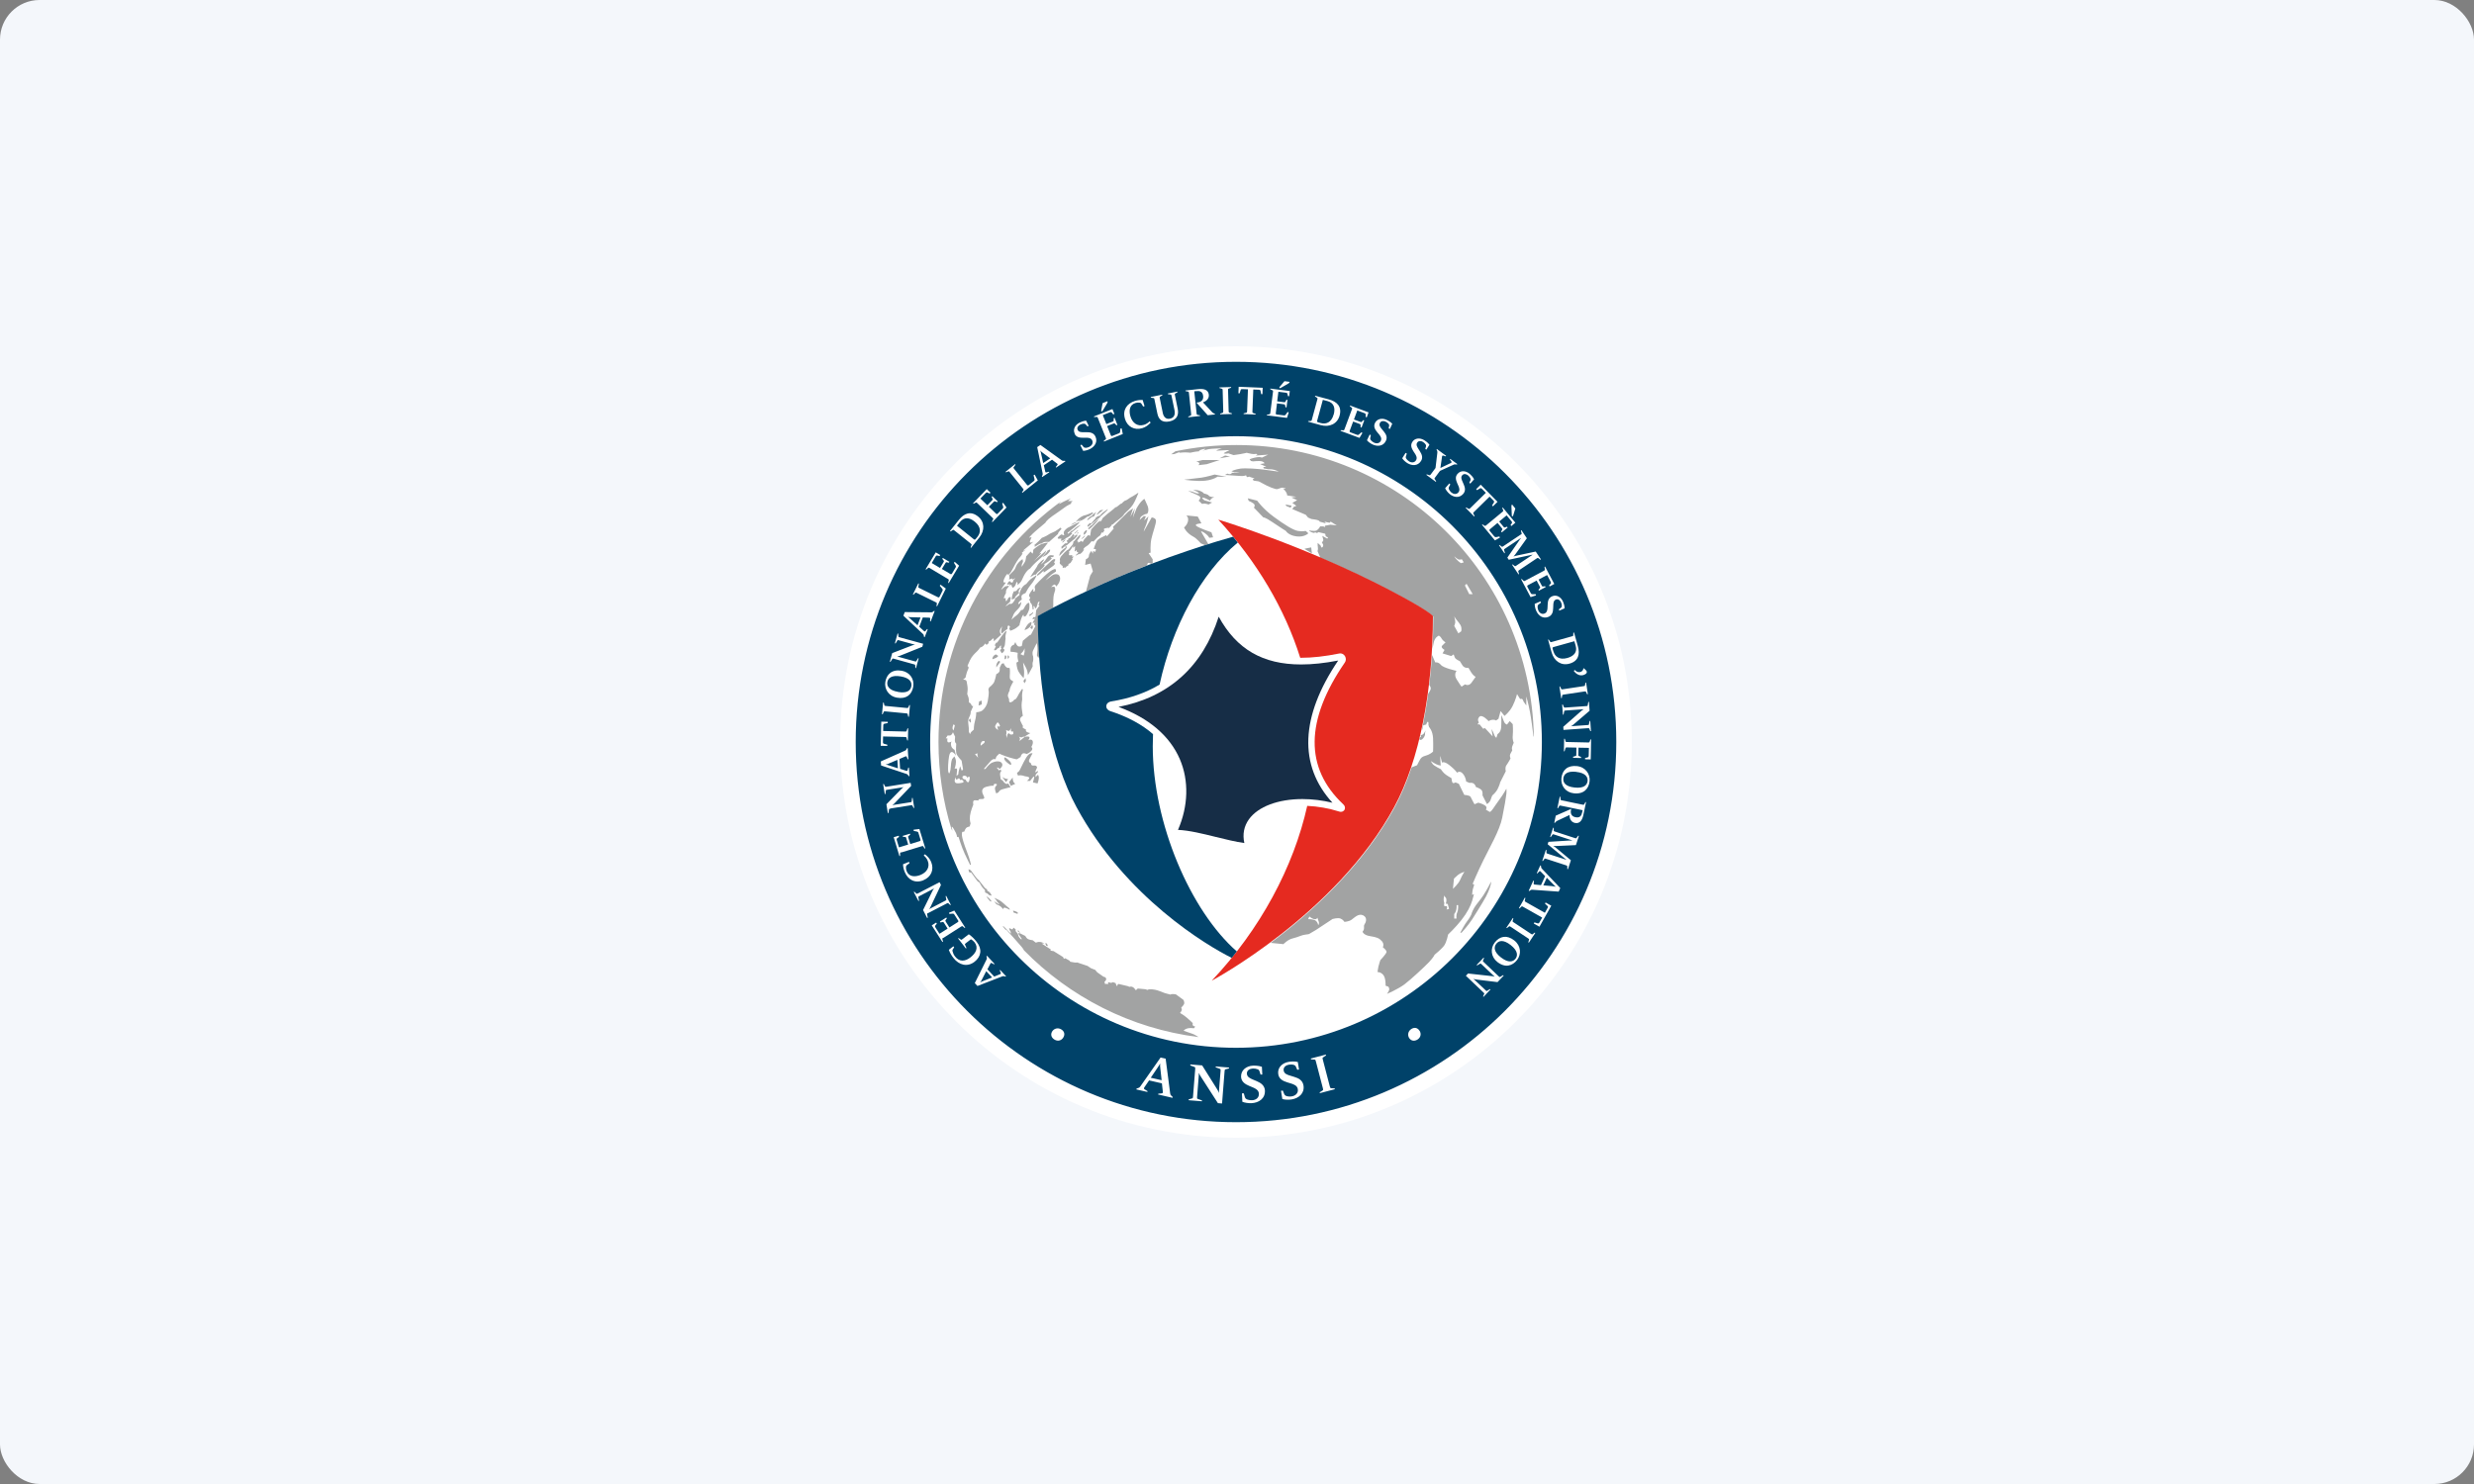 <svg width="500" height="300" viewBox="0 0 500 300" fill="none" xmlns="http://www.w3.org/2000/svg">
<rect x="0" y="0" width="500" height="300" fill="#808080" stroke="none"/>
<rect width="500" height="300" rx="8" fill="#F4F7FB"/>
<g clip-path="url(#clip0_5412_3721)">
<path d="M249.798 228.421C293.05 228.421 328.22 193.238 328.22 150C328.22 106.762 293.036 71.565 249.798 71.565C206.561 71.565 171.363 106.749 171.363 150C171.363 193.251 206.547 228.421 249.785 228.421" fill="white"/>
<path d="M249.799 230C205.684 230 169.799 194.101 169.799 150C169.799 105.899 205.684 70 249.799 70C293.913 70 329.799 105.885 329.799 150C329.799 194.115 293.913 230 249.799 230ZM249.799 73.143C207.411 73.143 172.942 107.612 172.942 150C172.942 192.388 207.424 226.857 249.799 226.857C292.173 226.857 326.655 192.374 326.655 150C326.655 107.626 292.173 73.143 249.799 73.143Z" fill="white"/>
<path d="M249.797 226.371C207.611 226.371 173.412 192.172 173.412 149.986C173.412 107.801 207.611 73.615 249.797 73.615C291.982 73.615 326.181 107.814 326.181 150C326.181 192.185 291.982 226.384 249.797 226.384" fill="white"/>
<path d="M313.744 179.153C313.987 179.18 314.216 179.194 314.405 179.261V179.234C314.284 179.153 314.108 178.978 313.906 178.762L312.611 177.44L311.909 178.978L313.758 179.14L313.744 179.153ZM313.96 131.693C314.23 132.664 315.093 133.487 316.766 133.015C318.102 132.637 318.803 131.828 318.452 130.573L318.183 129.629L313.973 130.803C313.771 130.857 313.744 130.978 313.785 131.126L313.946 131.707L313.96 131.693ZM197.184 108.975L197.562 108.503C198.196 107.72 198.358 106.546 196.995 105.454C195.916 104.577 194.85 104.496 194.027 105.508L193.407 106.277L196.807 109.015C196.968 109.15 197.09 109.096 197.171 108.975M318.56 156.03C316.672 155.828 316.051 156.529 315.957 157.352C315.862 158.162 316.334 158.998 318.21 159.201C320.125 159.417 320.759 158.688 320.854 157.892C320.935 157.15 320.503 156.246 318.56 156.044M321.488 153.521L321.569 149.474H321.434L321.258 149.973C321.218 150.081 321.164 150.094 320.962 150.094L316.699 150C316.51 150 316.442 150 316.415 149.879L316.253 149.352H316.118L316.065 151.875H316.199L316.402 151.214C316.429 151.106 316.51 151.093 316.699 151.093L318.601 151.133L318.574 152.536C318.574 152.725 318.574 152.793 318.452 152.82L317.926 152.981V153.197L319.532 153.238V153.022L319.086 152.833C318.992 152.793 318.979 152.739 318.992 152.55L319.019 151.147L321.124 151.187L321.083 152.766C321.083 152.968 321.002 153.062 320.881 153.103L320.341 153.238V153.494L321.488 153.521ZM318.695 154.87C316.82 154.668 315.741 155.666 315.565 157.312C315.403 158.85 316.429 160.199 318.088 160.374C320.085 160.59 321.097 159.443 321.258 157.933C321.42 156.516 320.462 155.059 318.695 154.87ZM320.557 162.169L320.422 162.142L320.152 162.614C320.098 162.708 320.031 162.708 319.842 162.668L315.66 161.804C315.471 161.764 315.417 161.75 315.403 161.629L315.35 161.076L315.228 161.049L314.742 163.369L314.864 163.396L315.134 162.924C315.201 162.83 315.255 162.83 315.444 162.87L319.855 163.787L319.774 164.165C319.626 164.907 319.316 165.393 318.398 165.204C317.562 165.029 317.36 164.408 317.508 163.72L317.548 163.518L314.419 164.894L314.122 166.324L314.243 166.351L314.419 166.148C314.5 166.054 314.594 166 314.742 165.919L317.198 164.759C317.198 165.447 317.481 166.189 318.304 166.364C319.37 166.58 319.815 165.663 320.017 164.678L320.543 162.169H320.557ZM319.1 168.981L318.965 168.941L318.614 169.4C318.547 169.494 318.479 169.481 318.304 169.427L314.257 168.105C314.081 168.051 314.027 168.024 314.014 167.902V167.363L313.893 167.322L313.285 169.184L313.407 169.224L313.758 168.725C313.825 168.631 313.893 168.631 314.081 168.698L317.103 169.683C317.481 169.804 317.643 169.858 317.737 169.885V169.926C317.522 169.899 317.292 169.926 317.049 169.926L312.948 170.182L312.786 170.668L315.957 173.298C316.226 173.528 316.442 173.703 316.537 173.771V173.811C316.348 173.744 316.091 173.663 315.903 173.595L312.786 172.583C312.611 172.529 312.557 172.503 312.543 172.381V171.841L312.422 171.801L311.694 174.027L311.815 174.067L312.139 173.636C312.206 173.541 312.274 173.555 312.449 173.609L316.51 174.931C316.685 174.985 316.739 175.025 316.753 175.133V175.673L316.887 175.713L317.481 173.906L314.554 171.464C314.311 171.261 314.135 171.126 313.946 171.019V170.992C314.203 171.032 314.392 171.032 314.715 171.019L318.493 170.843L319.1 168.981ZM315.336 179.531L311.64 175.632C311.518 175.497 311.478 175.417 311.464 175.295L311.424 174.998L311.302 174.944L310.587 176.509L310.709 176.563L311.073 176.172C311.154 176.078 311.248 176.064 311.383 176.199L312.274 177.116L311.437 178.938L310.169 178.816C309.98 178.803 309.94 178.722 309.953 178.6L310.007 178.074L309.886 178.02L308.955 180.071L309.076 180.125L309.333 179.949C309.441 179.882 309.495 179.855 309.683 179.868L315.012 180.246L315.336 179.531ZM313.515 183.093L312.368 182.445L312.247 182.675L312.773 183.16C312.867 183.241 312.881 183.363 312.773 183.538L312.22 184.523L308.348 182.337C308.186 182.243 308.132 182.202 308.159 182.094L308.28 181.528L308.172 181.46L306.972 183.592L307.08 183.659L307.498 183.268C307.579 183.187 307.646 183.214 307.808 183.309L311.68 185.494L311.127 186.465C311.032 186.641 310.911 186.695 310.79 186.668L310.102 186.465L309.98 186.695L311.127 187.342L313.515 183.106V183.093ZM310.29 188.61L310.169 188.529L309.751 188.853C309.656 188.934 309.602 188.907 309.441 188.799L305.879 186.438C305.731 186.33 305.677 186.29 305.704 186.182L305.852 185.656L305.744 185.589L304.436 187.558L304.543 187.626L304.975 187.288C305.07 187.221 305.124 187.248 305.285 187.342L308.847 189.703C309.009 189.811 309.049 189.865 309.022 189.96L308.874 190.486L308.982 190.567L310.29 188.597V188.61ZM306.027 190.108C304.543 188.948 303.1 189.231 302.088 190.54C301.144 191.754 301.319 193.454 302.628 194.479C304.22 195.72 305.677 195.261 306.608 194.061C307.484 192.927 307.43 191.201 306.027 190.108ZM303.896 197.231L303.788 197.123L303.194 197.487C303.1 197.541 303.032 197.501 302.898 197.379L299.835 194.465C299.7 194.344 299.66 194.29 299.714 194.182L299.93 193.696L299.835 193.602L298.432 195.072L298.527 195.167L299.12 194.816C299.215 194.749 299.282 194.789 299.417 194.924L301.67 197.056C301.818 197.204 301.98 197.339 302.061 197.42L302.034 197.447C301.899 197.366 301.67 197.339 301.481 197.325L296.692 196.799L296.26 197.258L299.835 200.658C299.97 200.793 300.011 200.833 299.957 200.941L299.727 201.427L299.822 201.521L301.225 200.037L301.13 199.943L300.537 200.307C300.442 200.374 300.388 200.334 300.253 200.199L298.297 198.351C298.095 198.162 297.906 197.986 297.812 197.906L297.839 197.879C297.987 197.973 298.338 198.013 298.54 198.04L302.655 198.54L303.896 197.231ZM311.613 150C311.613 115.868 283.943 88.186 249.798 88.186C215.653 88.186 187.984 115.855 187.984 150C187.984 184.145 215.653 211.814 249.798 211.814C283.943 211.814 311.613 184.132 311.613 150ZM286.898 208.388C286.533 207.794 285.913 207.605 285.265 207.997C284.564 208.428 284.429 209.238 284.78 209.818C285.144 210.411 285.805 210.56 286.452 210.169C287.154 209.737 287.275 208.981 286.911 208.388M269.778 220.192L269.737 220.03L269.022 219.99C268.874 219.976 268.833 219.895 268.766 219.653L267.336 214.175C267.269 213.933 267.269 213.838 267.39 213.757L267.997 213.366L267.957 213.191L264.921 213.986L264.962 214.162L265.677 214.202C265.839 214.202 265.866 214.283 265.933 214.54L267.363 220.017C267.43 220.26 267.43 220.341 267.309 220.435L266.702 220.826L266.742 220.988L269.778 220.192ZM263.437 219.437C263.275 218.411 262.479 217.966 261.562 217.696L260.86 217.481C260.159 217.278 259.538 217.076 259.43 216.415C259.323 215.7 259.943 215.322 260.496 215.228C260.86 215.174 261.198 215.187 261.508 215.282C261.71 215.349 261.818 215.443 261.899 215.632L262.183 216.266L262.533 216.212L262.29 214.688C261.616 214.513 260.806 214.607 260.456 214.661C259.093 214.877 258.135 215.875 258.338 217.157C258.5 218.169 259.336 218.546 260.199 218.816L260.914 219.032C261.481 219.207 262.183 219.464 262.29 220.179C262.425 220.988 261.805 221.514 261.076 221.636C260.685 221.703 260.226 221.663 259.943 221.555C259.714 221.46 259.633 221.366 259.552 221.191L259.255 220.462L258.891 220.516L259.161 222.175C259.687 222.337 260.442 222.351 261.049 222.256C262.466 222.027 263.694 221.042 263.437 219.437ZM255.653 220.503C255.599 219.464 254.857 218.924 253.98 218.56L253.306 218.277C252.631 217.993 252.038 217.723 251.997 217.062C251.957 216.347 252.618 216.037 253.198 216.01C253.562 215.997 253.899 216.051 254.196 216.172C254.398 216.253 254.479 216.374 254.547 216.563L254.763 217.224H255.113L255.032 215.659C254.371 215.417 253.562 215.417 253.211 215.43C251.835 215.497 250.769 216.388 250.823 217.683C250.877 218.708 251.66 219.18 252.496 219.531L253.184 219.814C253.737 220.044 254.398 220.381 254.425 221.11C254.466 221.933 253.805 222.391 253.063 222.418C252.672 222.432 252.213 222.351 251.943 222.216C251.727 222.094 251.66 222 251.592 221.798L251.376 221.029H250.999L251.08 222.728C251.579 222.944 252.334 223.039 252.955 223.012C254.385 222.944 255.721 222.094 255.64 220.462M248.395 215.808L245.697 215.592V215.767L246.547 216.078C246.695 216.118 246.695 216.212 246.682 216.469L246.398 220.03C246.371 220.395 246.358 220.745 246.344 220.894H246.304C246.277 220.664 246.021 220.26 245.886 220.044L242.958 215.376L240.57 215.187V215.39L241.42 215.7C241.569 215.754 241.569 215.848 241.555 216.091L241.11 221.69C241.097 221.933 241.07 222.013 240.921 222.054L240.233 222.243V222.418L242.918 222.634V222.459L242.068 222.148C241.919 222.108 241.906 222.013 241.933 221.757L242.257 217.656C242.284 217.373 242.284 217.103 242.297 216.954H242.351C242.392 217.17 242.54 217.427 242.688 217.642L246.142 223.012L246.979 223.079L247.491 216.55C247.505 216.307 247.532 216.212 247.68 216.172L248.382 215.997V215.821L248.395 215.808ZM236.995 221.757L236.699 221.474C236.577 221.366 236.537 221.285 236.496 221.042L235.579 214.013L234.554 213.784L230.466 219.626C230.317 219.828 230.223 219.895 230.075 219.936L229.697 220.071L229.656 220.233L231.882 220.745L231.923 220.583L231.329 220.219C231.194 220.138 231.14 220.017 231.275 219.814L232.233 218.411L234.823 219.005L235.012 220.691C235.039 220.934 234.958 221.015 234.796 221.029L234.095 221.096L234.054 221.258L236.968 221.933L237.009 221.771L236.995 221.757ZM214.493 208.105C213.791 207.673 213.009 207.929 212.645 208.509C212.28 209.103 212.456 209.764 213.103 210.155C213.805 210.587 214.533 210.344 214.898 209.737C215.262 209.143 215.14 208.496 214.493 208.105ZM203.309 197.339L202.135 196.084L202.041 196.179L202.257 196.664C202.311 196.772 202.284 196.867 202.122 196.934L200.935 197.42L199.559 195.949L200.152 194.816C200.233 194.641 200.328 194.627 200.436 194.695L200.908 194.951L201.002 194.857L199.464 193.211L199.37 193.305L199.437 193.615C199.464 193.737 199.464 193.804 199.383 193.966L197.009 198.742L197.548 199.322L202.567 197.379C202.742 197.312 202.823 197.312 202.945 197.352L203.242 197.433L203.336 197.339H203.309ZM196.928 194.452C198.331 193.359 198.533 191.875 197.387 190.405C196.928 189.811 196.415 189.285 195.795 188.867L194.5 189.865C194.351 189.973 194.297 190.013 194.189 189.946L193.744 189.636L193.636 189.717L195.201 191.74L195.323 191.646L195.026 190.958C194.985 190.85 195.026 190.796 195.188 190.675L196.226 189.879C196.456 190 196.726 190.202 196.955 190.486C197.818 191.605 197.225 192.698 196.105 193.562C195.066 194.371 193.893 194.492 193.029 193.373C192.732 192.995 192.584 192.617 192.503 192.28C192.476 192.132 192.476 192.024 192.557 191.929L192.84 191.511L192.678 191.295L191.761 192.01C191.963 192.604 192.301 193.157 192.692 193.656C193.798 195.086 195.484 195.558 196.941 194.438M190.655 189.609L194.243 187.315C194.405 187.221 194.459 187.18 194.554 187.261L194.972 187.599L195.08 187.531L192.867 184.078L191.788 184.523L191.869 184.752L192.53 184.698C192.651 184.698 192.773 184.712 192.867 184.874L193.636 186.074C193.717 186.196 193.731 186.317 193.555 186.425L191.882 187.491L191.154 186.344C191.059 186.182 191.032 186.128 191.086 186.034L191.356 185.656L191.248 185.481L189.953 186.304L190.061 186.479L190.533 186.384C190.641 186.357 190.682 186.411 190.79 186.573L191.518 187.72L189.872 188.772L189.049 187.477C188.941 187.302 188.955 187.18 189.036 187.086L189.333 186.722L189.198 186.506L188.307 187.072L190.466 190.432L190.587 190.364L190.452 189.838C190.412 189.73 190.466 189.69 190.628 189.582M187.592 184.577L191.356 182.634C191.518 182.553 191.586 182.526 191.667 182.607L192.058 182.971L192.166 182.917L191.235 181.11L191.113 181.164L191.248 181.838C191.275 181.946 191.221 182 191.046 182.081L188.294 183.511C188.105 183.605 187.93 183.713 187.822 183.767V183.727C187.916 183.619 188.024 183.417 188.105 183.241L190.169 178.897L189.886 178.344L185.501 180.61C185.339 180.691 185.272 180.718 185.191 180.637L184.8 180.26L184.678 180.327L185.623 182.148L185.744 182.081L185.596 181.406C185.569 181.298 185.623 181.258 185.785 181.164L188.172 179.922C188.415 179.801 188.645 179.666 188.753 179.612V179.639C188.631 179.747 188.469 180.071 188.388 180.246L186.554 183.97L187.376 185.575L187.511 185.508L187.363 184.82C187.336 184.698 187.403 184.658 187.565 184.577M186.621 177.939C188.186 177.305 188.82 175.808 188.199 174.27C187.93 173.595 187.444 173.069 186.918 172.691L186.688 172.934C186.999 173.191 187.296 173.528 187.484 173.986C188.024 175.309 187.255 176.374 186.041 176.873C184.989 177.292 183.72 177.332 183.235 176.105C183.127 175.848 183.073 175.551 183.1 175.241C183.113 175.066 183.181 174.971 183.316 174.863L183.815 174.499L183.707 174.229L182.506 174.715C182.506 175.16 182.614 175.686 182.83 176.239C183.478 177.845 184.908 178.641 186.621 177.953M182.196 172.314L186.27 171.072C186.446 171.019 186.513 171.005 186.581 171.099L186.891 171.545L187.012 171.504L185.812 167.592L184.651 167.727V167.97L185.326 168.105C185.447 168.132 185.555 168.185 185.609 168.361L186.027 169.723C186.068 169.858 186.054 169.98 185.852 170.047L183.963 170.627L183.572 169.332C183.518 169.157 183.505 169.089 183.599 169.022L183.963 168.725L183.909 168.536L182.439 168.981L182.493 169.17L182.965 169.197C183.073 169.197 183.1 169.265 183.154 169.44L183.545 170.735L181.683 171.302L181.238 169.831C181.184 169.642 181.225 169.521 181.319 169.454L181.697 169.184L181.629 168.941L180.618 169.251L181.778 173.069L181.913 173.029V172.489C181.913 172.368 181.98 172.341 182.169 172.287M179.916 163.45L184.098 162.789C184.287 162.762 184.341 162.762 184.395 162.87L184.651 163.342L184.773 163.315L184.449 161.305H184.328L184.247 162.007C184.247 162.128 184.166 162.155 183.977 162.182L180.914 162.668C180.712 162.695 180.496 162.749 180.388 162.762V162.722C180.523 162.654 180.685 162.506 180.82 162.357L184.139 158.877L184.044 158.256L179.174 159.039C178.985 159.066 178.931 159.066 178.864 158.971L178.621 158.486L178.486 158.513L178.81 160.536L178.945 160.509L179.026 159.821C179.026 159.7 179.107 159.686 179.282 159.659L181.94 159.241C182.21 159.201 182.479 159.147 182.587 159.133V159.16C182.425 159.214 182.183 159.484 182.048 159.619L179.147 162.587L179.43 164.368L179.579 164.341L179.66 163.653C179.673 163.531 179.741 163.518 179.93 163.491M178.081 154.749L183.181 156.449C183.356 156.516 183.424 156.57 183.491 156.664L183.667 156.907H183.801L183.694 155.18H183.559L183.424 155.693C183.397 155.814 183.316 155.868 183.14 155.814L181.913 155.423L181.791 153.427L182.965 152.927C183.14 152.847 183.208 152.9 183.248 153.008L183.451 153.494H183.586L183.451 151.241H183.316L183.167 151.524C183.113 151.632 183.059 151.686 182.898 151.754L178.014 153.926L178.068 154.722L178.081 154.749ZM178.014 150.769L179.323 150.796V150.54L178.634 150.351C178.513 150.324 178.446 150.216 178.446 150.013L178.473 148.88L182.911 148.988C183.1 148.988 183.167 149.015 183.194 149.11L183.356 149.676H183.491L183.545 147.234H183.41L183.221 147.774C183.181 147.882 183.113 147.895 182.925 147.882L178.486 147.774L178.513 146.654C178.513 146.452 178.594 146.344 178.715 146.317L179.417 146.169V145.912L178.108 145.885L178 150.742L178.014 150.769ZM178.257 144.388H178.392L178.608 143.902C178.648 143.794 178.715 143.794 178.904 143.808L183.154 144.212C183.343 144.226 183.397 144.239 183.437 144.361L183.559 144.887H183.694L183.909 142.54H183.774L183.559 143.025C183.505 143.12 183.437 143.133 183.262 143.12L179.012 142.715C178.823 142.701 178.756 142.675 178.729 142.567L178.608 142.04H178.473L178.257 144.374V144.388ZM181.306 141.042C183.154 141.366 184.301 140.435 184.57 138.803C184.827 137.278 183.869 135.875 182.237 135.592C180.253 135.255 179.188 136.334 178.931 137.831C178.688 139.234 179.552 140.745 181.306 141.042ZM179.822 133.757L179.97 133.798L180.334 133.204C180.402 133.11 180.469 133.11 180.645 133.164L184.719 134.297C184.894 134.351 184.962 134.364 184.962 134.486L185.002 135.025L185.124 135.066L185.663 133.096L185.542 133.056L185.191 133.649C185.137 133.757 185.07 133.744 184.881 133.69L181.886 132.867C181.683 132.813 181.481 132.759 181.373 132.732V132.691C181.548 132.691 181.751 132.624 181.94 132.543L186.405 130.749L186.567 130.142L181.805 128.833C181.629 128.779 181.562 128.752 181.562 128.644L181.535 128.105L181.4 128.064L180.86 130.034L180.995 130.074L181.36 129.481C181.414 129.373 181.481 129.386 181.67 129.44L184.26 130.155C184.53 130.223 184.786 130.29 184.894 130.317V130.344C184.719 130.33 184.382 130.465 184.193 130.533L180.321 132.03L179.835 133.771L179.822 133.757ZM182.587 124.476L186.513 128.145C186.648 128.28 186.688 128.347 186.702 128.469L186.756 128.766L186.877 128.806L187.498 127.201L187.376 127.16L187.039 127.565C186.972 127.659 186.877 127.686 186.729 127.565L185.785 126.701L186.5 124.826L187.768 124.867C187.957 124.867 188.011 124.948 187.997 125.069L187.97 125.595L188.091 125.636L188.901 123.531L188.78 123.491L188.537 123.68C188.442 123.761 188.375 123.787 188.199 123.787L182.857 123.734L182.574 124.476H182.587ZM184.489 120.172L184.611 120.226L184.989 119.835C185.07 119.754 185.124 119.781 185.299 119.862L189.13 121.75C189.292 121.831 189.346 121.872 189.346 121.98L189.265 122.519L189.387 122.573L191.154 118.985L190.088 118.202L189.926 118.405L190.452 119.052C190.52 119.147 190.56 119.268 190.479 119.43L189.899 120.604C189.832 120.739 189.737 120.82 189.548 120.725L185.798 118.877C185.623 118.796 185.569 118.742 185.596 118.634L185.717 118L185.596 117.933L184.503 120.158L184.489 120.172ZM187.066 115.086L187.188 115.153L187.592 114.803C187.673 114.722 187.741 114.749 187.903 114.843L191.559 117.029C191.72 117.123 191.774 117.164 191.747 117.285L191.626 117.811L191.734 117.879L193.839 114.357L192.962 113.589L192.786 113.764L193.137 114.33C193.191 114.438 193.231 114.56 193.137 114.708L192.409 115.936C192.341 116.057 192.233 116.138 192.058 116.03L190.358 115.019L191.059 113.858C191.154 113.696 191.194 113.642 191.302 113.669L191.761 113.75L191.869 113.575L190.547 112.793L190.439 112.968L190.736 113.346C190.803 113.44 190.776 113.494 190.682 113.656L189.98 114.816L188.307 113.818L189.09 112.496C189.198 112.32 189.306 112.28 189.427 112.307L189.886 112.415L190.021 112.199L189.117 111.659L187.066 115.086ZM192.017 107.356L192.125 107.437L192.57 107.14C192.665 107.072 192.719 107.099 192.867 107.221L196.199 109.892C196.348 110.013 196.388 110.054 196.348 110.162L196.159 110.675L196.253 110.755L197.913 108.678C199.073 107.234 199.005 105.494 197.67 104.415C196.186 103.228 194.864 103.754 193.785 105.103L192.004 107.329L192.017 107.356ZM196.658 101.744L196.753 101.838L197.225 101.595C197.333 101.541 197.373 101.568 197.522 101.717L200.597 104.685C200.732 104.82 200.773 104.86 200.719 104.968L200.476 105.454L200.57 105.548L203.417 102.594L202.742 101.649L202.54 101.784L202.742 102.418C202.783 102.526 202.783 102.661 202.648 102.796L201.65 103.821C201.542 103.929 201.434 103.97 201.285 103.821L199.855 102.445L200.8 101.474C200.935 101.339 200.975 101.298 201.083 101.339L201.515 101.514L201.65 101.366L200.543 100.3L200.409 100.449L200.611 100.88C200.665 100.988 200.611 101.029 200.489 101.164L199.545 102.135L198.142 100.786L199.208 99.68C199.343 99.531 199.464 99.518 199.586 99.572L200.004 99.774L200.179 99.599L199.424 98.87L196.658 101.744ZM203.215 95.376L203.296 95.484L203.808 95.295C203.916 95.255 203.957 95.295 204.078 95.457L206.749 98.776C206.871 98.924 206.898 98.978 206.844 99.073L206.547 99.531L206.628 99.626L209.744 97.116L209.11 95.956L208.881 96.064L209.083 96.874C209.11 96.981 209.083 97.116 208.948 97.238L207.923 98.061C207.815 98.155 207.694 98.182 207.559 98.02L204.941 94.769C204.82 94.621 204.793 94.553 204.86 94.459L205.238 93.933L205.157 93.825L203.228 95.376H203.215ZM209.623 90.398L210.715 95.659C210.756 95.835 210.742 95.929 210.688 96.037L210.567 96.32L210.634 96.428L212.065 95.471L211.997 95.362L211.484 95.497C211.376 95.538 211.282 95.497 211.242 95.309L210.958 94.054L212.618 92.934L213.629 93.703C213.778 93.811 213.778 93.906 213.697 94L213.373 94.418L213.441 94.526L215.316 93.272L215.248 93.163H214.938C214.817 93.177 214.749 93.163 214.601 93.069L210.27 89.953L209.609 90.398H209.623ZM217.191 87.713C217.528 88.415 218.216 88.496 218.904 88.496H219.471C219.916 88.482 220.469 88.509 220.726 89.008C220.995 89.561 220.672 90.074 220.172 90.331C219.903 90.465 219.565 90.546 219.336 90.519C219.147 90.506 219.066 90.452 218.972 90.344L218.594 89.885L218.338 90.007L218.904 91.14C219.323 91.14 219.862 90.978 220.28 90.776C221.252 90.29 221.913 89.305 221.373 88.213C221.022 87.511 220.348 87.362 219.633 87.376H219.08C218.527 87.376 218.041 87.376 217.812 86.931C217.569 86.445 217.933 86.027 218.324 85.838C218.567 85.717 218.823 85.649 219.066 85.649C219.228 85.649 219.323 85.703 219.43 85.811L219.781 86.202L220.024 86.081L219.511 85.042C218.985 85.069 218.419 85.325 218.189 85.433C217.258 85.892 216.786 86.823 217.218 87.7M221.076 84.192L221.13 84.314L221.67 84.287C221.791 84.287 221.818 84.327 221.886 84.516L223.478 88.482C223.545 88.658 223.559 88.712 223.478 88.793L223.059 89.143L223.113 89.265L226.918 87.74L226.688 86.594L226.446 86.634L226.378 87.295C226.365 87.416 226.311 87.524 226.149 87.592L224.827 88.118C224.692 88.172 224.57 88.172 224.489 87.97L223.747 86.135L225.002 85.636C225.177 85.568 225.231 85.555 225.312 85.636L225.636 85.973L225.825 85.892L225.258 84.462L225.07 84.543V85.015C225.07 85.123 225.029 85.163 224.854 85.231L223.599 85.73L222.871 83.922L224.301 83.356C224.489 83.275 224.611 83.315 224.692 83.41L224.989 83.774L225.218 83.68L224.827 82.695L221.117 84.179L221.076 84.192ZM222.533 83.1L222.763 83.18L223.788 81.467C223.869 81.319 223.855 81.211 223.815 81.103L222.844 81.494L222.533 83.113V83.1ZM227.35 84.664C227.835 86.27 229.279 87.039 230.871 86.553C231.572 86.337 232.125 85.906 232.557 85.42L232.328 85.177C232.058 85.46 231.694 85.73 231.208 85.879C229.845 86.297 228.847 85.447 228.469 84.192C228.145 83.113 228.213 81.845 229.481 81.467C229.751 81.386 230.048 81.359 230.358 81.4C230.533 81.427 230.628 81.508 230.709 81.642L231.032 82.182L231.316 82.101L230.938 80.86C230.506 80.833 229.967 80.874 229.387 81.049C227.727 81.561 226.823 82.911 227.363 84.678M232.57 80.266L232.597 80.401L233.137 80.469C233.245 80.469 233.272 80.536 233.312 80.725L233.906 83.599C234.149 84.759 234.823 85.501 236.361 85.191C237.994 84.853 238.25 83.734 238.007 82.587L237.454 79.875C237.414 79.686 237.414 79.619 237.508 79.565L237.98 79.295L237.953 79.16L236.024 79.551L236.051 79.686L236.591 79.754C236.699 79.754 236.726 79.821 236.766 80.01L237.36 82.87C237.535 83.747 237.36 84.448 236.456 84.637C235.565 84.826 235.134 84.165 234.999 83.464L234.392 80.496C234.351 80.307 234.351 80.239 234.446 80.186L234.918 79.916L234.891 79.781L232.584 80.253L232.57 80.266ZM239.586 78.917V79.052L240.139 79.174C240.247 79.201 240.26 79.255 240.287 79.457L240.732 83.693C240.746 83.882 240.746 83.949 240.651 83.99L240.152 84.219V84.354L242.527 84.098V83.963L241.987 83.855C241.879 83.828 241.852 83.76 241.839 83.585L241.366 79.106L241.744 79.066C242.486 78.985 243.053 79.133 243.161 80.051C243.255 80.9 242.715 81.292 242.014 81.359L241.812 81.386L244.078 83.936L245.535 83.787V83.653L245.279 83.545C245.157 83.491 245.076 83.423 244.968 83.315L243.12 81.332C243.781 81.116 244.388 80.617 244.307 79.781C244.186 78.701 243.174 78.567 242.176 78.661L239.626 78.931L239.586 78.917ZM246.452 78.31V78.445L246.965 78.594C247.073 78.621 247.086 78.688 247.1 78.877L247.221 83.14C247.221 83.329 247.221 83.396 247.113 83.437L246.601 83.626V83.76L248.975 83.693V83.558L248.449 83.41C248.341 83.369 248.328 83.302 248.314 83.126L248.193 78.863C248.193 78.674 248.193 78.607 248.301 78.567L248.813 78.378V78.243L246.452 78.31ZM250.284 79.511H250.54L250.742 78.836C250.769 78.715 250.877 78.647 251.08 78.661L252.213 78.701L252.038 83.14C252.038 83.329 252.011 83.396 251.903 83.423L251.336 83.572V83.707L253.764 83.801V83.666L253.225 83.477C253.117 83.437 253.103 83.369 253.117 83.18L253.292 78.742L254.412 78.782C254.614 78.782 254.722 78.863 254.749 78.985L254.884 79.686H255.14L255.194 78.391L250.338 78.189L250.284 79.497V79.511ZM256.044 83.963L260.105 84.475L260.456 83.369L260.226 83.288L259.835 83.828C259.768 83.922 259.673 84.003 259.484 83.976L258.068 83.801C257.919 83.787 257.812 83.72 257.839 83.518L258.081 81.548L259.43 81.723C259.619 81.75 259.673 81.764 259.7 81.872L259.808 82.331L260.011 82.358L260.199 80.833L259.997 80.806L259.768 81.224C259.714 81.319 259.646 81.319 259.471 81.305L258.122 81.13L258.365 79.201L259.889 79.389C260.091 79.416 260.172 79.497 260.199 79.619L260.294 80.078L260.537 80.105L260.672 79.052L256.719 78.553V78.688L257.191 78.917C257.299 78.958 257.299 79.025 257.272 79.228L256.732 83.464C256.705 83.653 256.692 83.707 256.57 83.734L256.031 83.841V83.976L256.044 83.963ZM258.54 78.31L258.702 78.499L260.429 77.501C260.564 77.406 260.618 77.312 260.631 77.191L259.592 77.056L258.54 78.31ZM264.368 85.245L266.931 85.946C268.712 86.432 270.29 85.663 270.736 84.017C271.235 82.182 270.21 81.184 268.55 80.739L265.798 79.997L265.758 80.132L266.203 80.428C266.297 80.496 266.297 80.55 266.243 80.739L265.124 84.853C265.07 85.029 265.056 85.096 264.935 85.096L264.395 85.123L264.355 85.245H264.368ZM270.911 87.093L274.756 88.523L275.35 87.524L275.147 87.389L274.648 87.835C274.554 87.916 274.446 87.97 274.27 87.902L272.935 87.403C272.8 87.349 272.705 87.268 272.786 87.066L273.474 85.218L274.742 85.69C274.918 85.757 274.972 85.784 274.972 85.892V86.364L275.174 86.432L275.714 84.988L275.525 84.921L275.215 85.272C275.134 85.352 275.08 85.339 274.904 85.272L273.636 84.799L274.311 82.978L275.754 83.518C275.943 83.585 276.011 83.693 276.011 83.814V84.287L276.226 84.368L276.591 83.369L272.854 81.98L272.8 82.115L273.218 82.452C273.312 82.519 273.299 82.587 273.218 82.762L271.734 86.755C271.667 86.931 271.64 86.985 271.518 86.985L270.979 86.958L270.938 87.079L270.911 87.093ZM276.807 87.862L276.267 89.008C276.523 89.332 276.995 89.656 277.414 89.858C278.398 90.317 279.586 90.223 280.098 89.103C280.436 88.388 280.125 87.781 279.667 87.228L279.316 86.796C278.965 86.378 278.655 85.987 278.871 85.528C279.1 85.042 279.653 85.056 280.044 85.245C280.287 85.366 280.503 85.514 280.651 85.703C280.759 85.825 280.773 85.933 280.746 86.081L280.651 86.607L280.894 86.715L281.38 85.663C281.029 85.272 280.489 84.988 280.247 84.88C279.302 84.435 278.277 84.664 277.872 85.541C277.548 86.243 277.899 86.836 278.331 87.362L278.695 87.794C278.979 88.145 279.302 88.59 279.073 89.089C278.817 89.656 278.21 89.723 277.697 89.481C277.427 89.359 277.157 89.143 277.022 88.954C276.914 88.793 276.901 88.698 276.928 88.55L277.049 87.97L276.793 87.848L276.807 87.862ZM283.39 92.637C283.606 92.988 284.024 93.366 284.429 93.622C285.346 94.189 286.533 94.243 287.194 93.191C287.613 92.529 287.37 91.868 286.992 91.275L286.695 90.803C286.398 90.344 286.142 89.912 286.412 89.494C286.695 89.035 287.248 89.13 287.599 89.346C287.828 89.494 288.017 89.669 288.139 89.872C288.22 90.007 288.233 90.115 288.193 90.263L288.044 90.762L288.274 90.897L288.894 89.912C288.597 89.481 288.085 89.13 287.855 88.995C286.965 88.442 285.926 88.536 285.414 89.373C285.009 90.034 285.292 90.654 285.656 91.234L285.967 91.707C286.21 92.084 286.479 92.57 286.183 93.042C285.859 93.568 285.252 93.568 284.78 93.272C284.523 93.11 284.28 92.867 284.172 92.664C284.091 92.502 284.091 92.408 284.132 92.26L284.321 91.693L284.078 91.545L283.403 92.624L283.39 92.637ZM288.867 96.064L288.355 95.889L288.274 95.997L290.176 97.4L290.257 97.292L289.946 96.847C289.879 96.752 289.906 96.685 290.027 96.536L291.026 95.187L293.737 93.96C293.913 93.879 293.994 93.852 294.129 93.879L294.439 93.919L294.52 93.811L293.09 92.759L293.009 92.867L293.333 93.312C293.387 93.406 293.387 93.514 293.225 93.595L291.107 94.607L291.444 92.273C291.471 92.111 291.565 92.071 291.687 92.098L292.186 92.26L292.267 92.152L290.405 90.776L290.324 90.884L290.459 91.167C290.5 91.275 290.5 91.356 290.486 91.545L290.122 94.607L289.164 95.902C289.056 96.051 289.002 96.105 288.894 96.064M294.56 95.808C294.048 96.388 294.237 97.049 294.506 97.683L294.736 98.196C294.911 98.6 295.1 99.126 294.736 99.545C294.331 100.017 293.737 99.909 293.306 99.545C293.076 99.342 292.874 99.059 292.807 98.857C292.753 98.681 292.766 98.587 292.833 98.452L293.117 97.926L292.901 97.737L292.065 98.695C292.226 99.073 292.577 99.518 292.928 99.828C293.751 100.543 294.911 100.772 295.72 99.841C296.233 99.248 296.112 98.573 295.815 97.912L295.599 97.413C295.37 96.914 295.194 96.455 295.518 96.078C295.869 95.673 296.395 95.848 296.719 96.118C296.921 96.293 297.083 96.509 297.177 96.725C297.245 96.874 297.231 96.981 297.177 97.116L296.948 97.588L297.151 97.764L297.919 96.887C297.69 96.415 297.245 95.983 297.043 95.808C296.26 95.12 295.208 95.052 294.574 95.794M298.338 98.897L298.513 99.086L299.134 98.722C299.242 98.654 299.363 98.681 299.498 98.816L300.294 99.626L297.124 102.742C296.989 102.877 296.921 102.917 296.827 102.863L296.314 102.58L296.22 102.675L297.933 104.415L298.027 104.32L297.758 103.808C297.704 103.7 297.758 103.646 297.879 103.511L301.049 100.395L301.832 101.191C301.98 101.339 301.994 101.46 301.926 101.568L301.548 102.175L301.724 102.364L302.655 101.447L299.255 97.98L298.324 98.897H298.338ZM303.613 102.688L303.801 103.187C303.855 103.295 303.801 103.349 303.653 103.47L300.361 106.196C300.213 106.317 300.159 106.344 300.065 106.29L299.606 106.007L299.511 106.088L302.129 109.244L303.14 108.678L303.032 108.449L302.371 108.583C302.25 108.61 302.129 108.583 302.007 108.449L301.09 107.342C300.995 107.234 300.968 107.113 301.13 106.978L302.655 105.71L303.518 106.762C303.64 106.911 303.667 106.965 303.613 107.059L303.383 107.464L303.518 107.626L304.705 106.641L304.57 106.479L304.125 106.627C304.017 106.668 303.963 106.627 303.855 106.479L302.992 105.427L304.489 104.185L305.474 105.373C305.609 105.535 305.609 105.642 305.542 105.764L305.285 106.155L305.447 106.344L306.257 105.669L303.707 102.594L303.599 102.675L303.613 102.688ZM305.461 102.337L305.542 104.334L305.771 104.361L306.257 102.796L305.596 101.986C305.515 102.054 305.447 102.162 305.461 102.324M307.336 108.071L303.801 110.432C303.653 110.54 303.586 110.567 303.491 110.499L303.059 110.162L302.952 110.229L304.044 111.848L304.152 111.781L303.977 111.187C303.95 111.066 303.99 111.025 304.152 110.917L306.796 109.15C307.134 108.921 307.269 108.84 307.35 108.772L307.376 108.813C307.228 108.961 307.107 109.15 306.972 109.352L304.638 112.725L304.921 113.157L308.955 112.293C309.306 112.226 309.575 112.158 309.683 112.132L309.71 112.172C309.548 112.266 309.319 112.415 309.157 112.536L306.432 114.357C306.284 114.465 306.216 114.492 306.122 114.425L305.704 114.101L305.596 114.169L306.891 116.111L306.999 116.044L306.85 115.518C306.823 115.41 306.877 115.356 307.026 115.261L310.574 112.887C310.722 112.779 310.79 112.766 310.884 112.82L311.316 113.157L311.424 113.076L310.371 111.497L306.634 112.293C306.324 112.361 306.108 112.415 305.906 112.496V112.469C306.081 112.307 306.189 112.145 306.378 111.889L308.577 108.813L307.484 107.18L307.376 107.261L307.525 107.828C307.552 107.949 307.511 107.99 307.35 108.084M312.004 115.396L308.24 117.393C308.078 117.474 308.011 117.501 307.93 117.42L307.538 117.042L307.417 117.096L309.333 120.712L310.439 120.361L310.371 120.118H309.697C309.575 120.118 309.454 120.078 309.373 119.916L308.699 118.648C308.631 118.513 308.618 118.391 308.807 118.297L310.56 117.366L311.194 118.567C311.289 118.728 311.302 118.796 311.235 118.877L310.925 119.228L311.019 119.403L312.382 118.688L312.287 118.513L311.815 118.567C311.707 118.58 311.667 118.526 311.586 118.364L310.952 117.164L312.678 116.246L313.393 117.609C313.488 117.784 313.474 117.906 313.393 118L313.07 118.337L313.191 118.553L314.122 118.054L312.26 114.533L312.139 114.6L312.233 115.126C312.26 115.248 312.206 115.275 312.031 115.369M313.65 120.563C312.935 120.874 312.813 121.548 312.786 122.236L312.759 122.803C312.746 123.248 312.678 123.801 312.179 124.017C311.613 124.26 311.113 123.909 310.898 123.396C310.776 123.126 310.722 122.776 310.749 122.56C310.776 122.371 310.83 122.29 310.952 122.196L311.437 121.831L311.329 121.575L310.169 122.074C310.156 122.492 310.277 123.046 310.466 123.464C310.898 124.462 311.842 125.177 312.975 124.691C313.69 124.381 313.879 123.707 313.893 123.005L313.919 122.452C313.933 121.899 313.973 121.413 314.432 121.211C314.931 120.995 315.323 121.386 315.498 121.777C315.606 122.034 315.66 122.277 315.646 122.519C315.646 122.681 315.579 122.776 315.457 122.87L315.039 123.194L315.147 123.437L316.213 122.978C316.213 122.452 315.997 121.872 315.889 121.629C315.471 120.671 314.567 120.158 313.663 120.55M317.724 128.631L313.609 129.777C313.434 129.831 313.366 129.831 313.299 129.737L312.989 129.278L312.867 129.319L313.582 131.882C314.081 133.663 315.538 134.621 317.184 134.162C319.019 133.649 319.343 132.26 318.884 130.614L318.115 127.862L317.98 127.902L317.953 128.442C317.953 128.563 317.886 128.59 317.71 128.631M318.264 135.43L318.061 135.632C318.493 136.199 319.127 136.644 319.882 136.496C320.26 136.415 320.773 136.158 320.692 135.781C320.678 135.686 320.611 135.565 320.489 135.457L320.112 135.106L319.99 135.133C319.99 135.524 319.667 135.794 319.329 135.862C318.938 135.943 318.574 135.767 318.264 135.443M320.908 140.327L320.557 137.993L320.422 138.02L320.328 138.546C320.314 138.668 320.247 138.681 320.058 138.708L315.835 139.342C315.646 139.369 315.592 139.369 315.525 139.261L315.282 138.776H315.161L315.511 141.137H315.633L315.727 140.583C315.754 140.476 315.808 140.449 315.997 140.422L320.22 139.787C320.409 139.761 320.476 139.761 320.53 139.868L320.773 140.354L320.908 140.327ZM321.002 141.919L320.867 142.607C320.84 142.728 320.773 142.742 320.584 142.742L316.361 143.039C316.172 143.039 316.105 143.039 316.065 142.931L315.849 142.432H315.714L315.862 144.469H315.997L316.132 143.781C316.145 143.673 316.226 143.646 316.415 143.632L319.505 143.416C319.721 143.403 319.923 143.376 320.031 143.376V143.416C319.882 143.47 319.707 143.605 319.559 143.74L315.943 146.924L315.984 147.558L320.908 147.207C321.097 147.194 321.164 147.207 321.204 147.302L321.407 147.801H321.542L321.393 145.75H321.258L321.124 146.438C321.11 146.56 321.029 146.56 320.854 146.573L318.169 146.762C317.899 146.776 317.629 146.803 317.522 146.816V146.789C317.683 146.749 317.967 146.506 318.102 146.384L321.258 143.686L321.137 141.892H320.989L321.002 141.919ZM326.655 150C326.655 192.455 292.24 226.857 249.798 226.857C207.356 226.857 172.941 192.442 172.941 150C172.941 107.558 207.343 73.143 249.798 73.143C292.253 73.143 326.655 107.558 326.655 150ZM181.508 139.882C183.383 140.206 184.044 139.531 184.179 138.722C184.314 137.912 183.909 137.062 182.048 136.739C180.159 136.415 179.471 137.103 179.336 137.885C179.215 138.627 179.592 139.545 181.508 139.868M184.193 124.772C183.95 124.772 183.707 124.772 183.532 124.705V124.732C183.653 124.799 183.855 124.975 184.058 125.164L185.434 126.405L186.041 124.826L184.193 124.772ZM179.66 154.344C179.444 154.438 179.215 154.533 179.026 154.546V154.573C179.188 154.573 179.43 154.654 179.7 154.749L181.468 155.315L181.36 153.615L179.66 154.33V154.344ZM212.253 92.664L210.769 91.558C210.581 91.41 210.378 91.275 210.27 91.113H210.243C210.311 91.261 210.378 91.518 210.432 91.801L210.837 93.609L212.253 92.664ZM269.548 83.787C269.913 82.452 269.562 81.427 268.307 81.089L267.35 80.833L266.203 85.042C266.149 85.245 266.243 85.325 266.378 85.366L266.958 85.528C267.93 85.798 269.076 85.474 269.535 83.787M234.459 215.052H234.419C234.351 215.241 234.162 215.524 233.946 215.835L232.57 217.872L234.769 218.371L234.5 215.929C234.459 215.619 234.432 215.295 234.473 215.039M305.299 191.039C303.801 189.879 302.898 190.148 302.398 190.796C301.899 191.443 301.859 192.388 303.343 193.548C304.867 194.722 305.785 194.438 306.284 193.818C306.742 193.224 306.837 192.239 305.299 191.039ZM199.343 196.354L200.503 197.595L198.776 198.283C198.506 198.391 198.277 198.486 198.142 198.58L198.115 198.553C198.25 198.418 198.358 198.202 198.466 197.986L199.316 196.341L199.343 196.354Z" fill="#004269"/>
<path d="M220.968 106.236C221.562 105.602 222.142 104.914 222.142 104.914C222.142 104.914 221.454 105.332 221.171 105.615C220.887 105.899 220.672 106.169 220.672 106.169C220.672 106.169 220.456 106.209 220.253 106.465C220.065 106.722 219.889 106.803 219.889 106.803L220.038 107.005C220.038 107.005 220.361 106.884 220.955 106.236M222.317 104.226C222.317 104.226 222.142 104.32 222.075 104.307H222.007C222.007 104.307 221.71 104.428 221.508 104.617C221.319 104.806 221.319 104.968 221.319 104.968C221.319 104.968 221.144 105.022 220.995 105.265C220.847 105.494 220.469 105.845 220.469 105.845L220.294 105.71L219.754 106.223C219.754 106.223 219.835 106.277 219.835 106.411V106.533C219.835 106.533 220.604 105.912 221.117 105.508C221.629 105.103 222.317 104.577 222.317 104.577C222.317 104.577 222.277 104.509 222.574 104.28C222.871 104.051 223.815 103.133 223.815 103.133L223.896 102.917C223.896 102.917 223.113 103.416 222.803 103.686C222.493 103.97 222.317 104.226 222.317 104.226ZM222.142 103.74C222.412 103.497 222.979 103.106 222.979 103.106C222.979 103.106 222.533 102.998 222.223 103.295C221.926 103.592 221.589 104.051 221.589 104.051C221.589 104.051 221.859 103.997 222.142 103.754M220.793 104.158C220.793 104.158 220.483 104.347 220.199 104.55C219.916 104.766 219.754 105.008 219.754 105.008V105.197L220.402 104.725C220.402 104.725 220.442 104.698 220.591 104.563C220.739 104.442 220.955 104.455 220.955 104.455L221.211 104.253C221.211 104.253 221.238 104.185 221.292 103.956C221.346 103.727 221.67 103.47 221.67 103.47C221.67 103.47 221.306 103.659 221.103 103.808C220.901 103.956 220.78 104.145 220.78 104.145M199.356 181.191C199.424 181.42 200.071 182.162 200.071 182.162L200.422 182.256C200.422 182.256 200.233 181.946 199.977 181.676C199.721 181.406 199.343 181.191 199.343 181.191M218.783 104.725L217.879 105.44C217.879 105.44 218.527 105.278 219.012 104.981C219.498 104.685 219.646 104.455 219.849 104.415C220.038 104.361 220.118 104.347 220.118 104.347L221.022 103.7C221.022 103.7 220.874 103.767 220.847 103.7C220.807 103.605 220.78 103.578 220.78 103.578C220.78 103.578 220.038 103.929 219.633 104.064C219.215 104.199 218.958 104.199 218.513 104.482C218.068 104.766 217.973 104.887 217.771 105.089C217.555 105.292 217.447 105.44 217.447 105.44L217.906 105.292L218.81 104.752L218.783 104.725ZM219.619 107.477C219.714 107.207 219.7 106.884 219.08 107.585L218.972 108.138L219.282 107.963C219.282 107.963 219.511 107.747 219.619 107.477ZM209.69 114.25C209.69 114.357 209.528 114.654 209.11 115.261C208.692 115.868 208.193 116.691 208.193 116.691C208.193 116.691 208.489 116.516 208.827 116.3C209.164 116.084 209.366 116.165 209.366 116.165C209.366 116.165 209.461 116.017 209.623 115.787C209.785 115.558 210.162 115.423 210.81 114.722C211.457 114.02 210.945 114.088 210.945 114.088C210.945 114.088 211.161 113.939 211.606 113.696C212.051 113.454 212.591 112.873 212.591 112.873C212.591 112.873 212.011 112.577 212.631 112.631C213.009 112.658 212.968 112.293 212.968 112.293L212.469 112.239C211.97 112.185 211.7 112.631 211.7 112.631C211.7 112.631 211.498 112.927 211.215 113.319C210.918 113.71 210.338 114.128 210.338 114.128L211.026 113.143C211.026 113.143 211.053 112.968 210.661 113.251C210.27 113.548 209.731 114.142 209.717 114.25M211.43 111.727C211.201 111.983 210.635 112.631 210.635 112.631C210.635 112.631 211.215 112.401 211.592 112.105C211.957 111.808 212.24 111.376 212.24 111.376C212.24 111.376 212.159 111.268 212.24 111.052L211.741 111.282C211.741 111.282 211.673 111.47 211.444 111.727M199.545 180.084L199.464 179.761L199.262 179.666C199.059 179.572 198.695 179.046 198.695 179.046L197.818 177.926L197.602 177.764C197.387 177.602 196.28 176.037 196.28 176.037C196.038 175.74 195.727 175.74 195.727 175.74L195.835 176.28L196.159 176.415C196.159 176.415 196.132 176.145 196.483 176.671C196.833 177.184 197.562 178.142 197.562 178.142L197.98 178.452C197.98 178.452 198.061 178.6 198.237 178.924C198.412 179.234 198.601 179.45 198.601 179.45L199.086 179.976L199.059 180.125C199.032 180.273 199.167 180.462 199.167 180.462C199.167 180.462 199.316 180.502 199.518 180.61C199.721 180.718 199.923 180.961 199.923 180.961L200.409 181.069C200.409 180.961 200.26 180.678 200.071 180.449C199.882 180.219 199.532 180.084 199.532 180.084M210.904 115.774C210.904 115.774 212.199 114.897 212.847 114.398C213.495 113.899 213.022 113.723 213.022 113.723L213.279 113.184C213.279 113.184 213.211 112.617 212.24 113.589C211.269 114.56 210.999 114.708 210.527 115.221C210.054 115.72 209.623 116.125 209.623 116.125V116.422C209.623 116.422 210.203 116.071 210.648 115.612C211.093 115.153 210.918 115.774 210.918 115.774M243.309 100.624C243.579 100.691 244.55 101.204 244.55 101.204C244.55 101.204 244.618 101.002 244.807 100.826C244.995 100.637 245.414 100.503 245.414 100.503C245.414 100.503 244.496 100.503 244.294 100.192C244.092 99.895 243.309 99.76 243.309 99.76C243.309 99.76 243.188 99.477 242.419 99.194C241.906 99.005 241.097 99.046 241.097 99.046C241.097 99.046 241.946 99.329 242.243 99.585C242.54 99.841 241.852 99.801 241.393 99.558C240.935 99.302 240.125 99.261 240.125 99.261C240.125 99.261 242.216 100.098 242.5 100.395C242.783 100.691 242.243 101.204 242.243 101.204L242.931 101.865C242.931 101.865 243.417 101.744 243.835 101.865L244.267 101.986L244.968 101.582C244.968 101.582 243.35 101.123 243.43 101.15C243.471 101.164 242.419 100.449 243.309 100.651M218.5 108.948C218.648 108.961 218.823 108.853 219.026 108.664C219.228 108.476 219.282 108.206 219.282 108.206L218.5 108.961V108.948ZM222.641 105.157C222.506 105.4 222.277 105.508 222.277 105.508L222.452 105.224C222.452 105.224 222.317 105.292 222.156 105.386C221.994 105.481 221.643 105.831 221.36 106.115C221.076 106.398 220.523 107.032 220.523 107.032L220.348 108.098L220.375 108.3L219.889 108.192C219.889 108.192 219.363 108.799 219.215 108.934C219.066 109.069 218.918 109.393 218.918 109.393L218.783 109.609L218.581 109.325C218.581 109.325 218.149 109.595 217.946 109.676C217.744 109.771 217.946 109.514 217.946 109.514L217.731 109.46V109.271L218.162 108.718L218.311 108.449V108.341C218.351 108.233 218.405 108.111 218.405 108.111L218.135 108.206L217.474 108.934C217.474 108.934 217.366 109.069 217.218 109.258C217.07 109.447 216.948 109.447 216.948 109.447C216.948 109.447 216.921 109.906 216.746 110.121C216.57 110.337 216.409 110.526 216.409 110.526C216.409 110.526 216.301 110.688 216.085 110.931C215.869 111.174 215.667 111.214 215.667 111.214L215.167 111.659C215.167 111.659 214.776 112.091 214.547 112.347C213.994 112.981 214.277 113.373 214.237 113.454C214.088 113.71 214.237 114.007 214.237 114.007L214.533 114.223L214.574 114.411L214.817 114.33L214.736 114.573L214.817 114.843L215.086 114.681L215.221 114.843C215.221 114.843 215.478 114.533 215.626 114.452C215.774 114.371 215.801 114.452 215.801 114.452L216.004 114.074H215.842L216.355 113.804L216.827 113.035L216.665 112.954C216.665 112.954 216.746 112.847 216.84 112.725C216.935 112.604 216.935 112.455 216.935 112.455L216.611 112.523L216.719 112.199C216.719 112.199 216.489 112.239 216.314 112.253C216.139 112.266 216.031 112.199 216.031 112.199L216.112 111.592L216.004 111.619C215.896 111.646 216.193 111.376 216.193 111.376L216.611 110.782L216.894 110.243C216.894 110.243 216.867 110.364 216.84 110.486C216.813 110.607 216.867 110.742 216.867 110.742L217.272 110.405C217.272 110.405 217.245 110.742 217.245 110.971C217.245 111.201 217.164 111.376 217.164 111.376L217.272 111.47C217.272 111.47 217.299 111.47 217.38 111.376C217.461 111.268 217.569 111.187 217.569 111.187L217.623 111.578H217.798C217.973 111.619 217.906 111.727 217.798 111.875C217.69 112.024 217.366 112.226 217.366 112.226L217.528 112.28C217.528 112.28 217.785 112.158 218.014 112.01C218.23 111.875 218.135 112.091 218.135 112.091L218.54 111.808C218.54 111.808 218.715 111.659 218.891 111.417C219.066 111.174 219.093 111.039 219.093 111.039L218.958 111.079C218.823 111.12 219.026 110.904 219.147 110.755C219.269 110.607 219.808 110.27 219.808 110.27C219.808 110.27 220.159 110.013 220.442 109.609C220.726 109.204 220.941 109.514 220.941 109.514L221.818 108.624L222.385 108.192C222.385 108.192 222.439 108.071 222.574 107.774C222.709 107.477 222.844 107.734 222.844 107.734L223.235 107.207C223.235 107.207 223.059 107.153 223.113 106.978C223.167 106.789 223.154 106.897 223.572 106.762C223.99 106.627 224.125 106.762 224.125 106.762L224.719 106.142L224.638 106.007H224.894C224.894 106.007 225.933 105.103 226.473 104.712C227.012 104.32 227.228 103.889 227.228 103.889L227.579 103.538C227.579 103.538 228.483 102.769 228.982 102C229.468 101.231 230.075 99.68 230.075 99.68L229.98 99.653C229.98 99.653 229.751 99.787 229.535 99.949C229.319 100.125 228.55 100.529 228.55 100.529C228.55 100.529 228.388 100.597 227.97 100.907C227.552 101.218 227.376 101.191 227.376 101.191L226.985 101.487C226.985 101.487 226.931 101.568 226.783 101.703C226.621 101.852 226.5 101.838 226.5 101.838C226.5 101.838 226.176 102.094 225.839 102.364C225.515 102.634 225.461 102.526 225.461 102.526L225.11 102.85C224.759 103.174 224.22 103.551 223.869 103.835C223.505 104.132 222.857 104.725 222.857 104.725C222.857 104.725 222.763 104.927 222.628 105.17M204.456 118.351C204.469 118.715 204.726 118.823 204.726 118.823C204.726 118.823 205.157 118.553 205.252 118.216C205.346 117.879 205.468 117.622 205.468 117.622C205.468 117.622 205.67 117.744 205.67 117.986C205.67 118.229 205.602 118.31 205.602 118.31C205.602 118.31 206.277 117.784 206.479 117.339C206.682 116.88 207.019 116.111 207.437 115.585C207.855 115.059 208.193 114.924 208.193 114.924C208.193 114.924 208.665 114.317 209.326 113.71C209.987 113.103 210.432 112.712 210.432 112.712C210.432 112.712 211.174 111.943 211.296 111.673C211.417 111.403 211.444 111.282 211.444 111.282L208.921 113.44C208.921 113.44 210.054 112.334 210.351 111.943C210.648 111.551 210.027 111.956 210.027 111.956C210.027 111.956 210.432 111.47 210.864 110.917C211.296 110.364 211.808 109.703 211.808 109.703C211.808 109.703 210.769 109.717 209.906 110.297C209.043 110.863 208.8 111.187 208.8 111.187C208.8 111.187 208.854 111.376 208.8 111.592C208.746 111.808 208.651 111.929 208.651 111.929L208.301 111.497L207.41 112.455C207.41 112.455 207.37 112.536 207.343 112.82C207.302 113.103 207.275 113.386 207.019 113.777C206.763 114.169 206.493 114.587 206.493 114.587C206.493 114.587 206.452 114.182 206.587 113.899C206.722 113.615 206.749 113.548 206.749 113.548L206.655 113.022C206.655 113.022 205.845 113.589 205.522 114.142C205.198 114.695 205.252 114.978 204.86 115.369C204.469 115.761 203.916 116.327 203.916 116.327C203.916 116.327 204.011 116.435 204.011 116.691C204.011 116.948 203.916 117.164 203.916 117.164L204.55 116.934L204.604 117.164L205.225 116.867L204.807 117.298C204.807 117.298 204.739 117.906 204.415 117.757C204.092 117.609 204.078 117.433 204.078 117.433C204.078 117.433 203.808 117.595 203.673 117.865C203.538 118.135 203.525 118.202 203.525 118.202C203.525 118.202 203.727 118.175 203.916 118.135C204.105 118.108 204.145 118.148 204.051 118.337L203.943 118.526C203.943 118.526 204.415 117.973 204.429 118.337M197.778 142.621L198.412 142.405V141.636L197.886 141.798L197.764 142.621H197.778ZM201.987 133.582C201.987 133.582 201.663 133.636 201.501 134.04C201.353 134.391 201.353 134.459 201.353 134.459V134.917L202.122 133.838L202 133.582H201.987ZM201.609 132.786C201.785 132.556 201.731 132.583 201.731 132.583L201.272 132.287C201.272 132.287 200.921 132.408 200.732 132.691C200.543 132.975 200.57 133.271 200.57 133.271C200.57 133.271 201.42 133.015 201.596 132.786M218.027 107.68L217.731 107.72L217.569 107.882L217.987 107.801L218.027 107.68ZM203.093 183.497C203.417 183.565 204.092 183.929 204.092 183.929C204.092 183.632 203.781 183.443 203.444 183.187C203.12 182.931 202.554 182.324 202.027 182.013C201.515 181.717 200.921 181.501 200.921 181.501C200.921 181.501 201.164 181.73 201.326 181.946C201.488 182.162 201.623 182.405 201.623 182.405L201.771 182.526C201.92 182.648 201.973 182.863 201.973 182.863L200.908 182.202L201.393 182.823C201.393 182.823 201.69 182.904 202.054 183.12C202.405 183.336 202.742 183.808 202.742 183.808C202.742 183.808 202.742 183.443 203.08 183.497M196.011 145.265L195.781 145.629C195.781 145.629 196.199 146.169 196.199 146.101C196.199 146.034 196.267 145.885 196.199 145.562C196.132 145.238 196.011 145.265 196.011 145.265ZM239.194 208.374C239.194 208.374 239.518 207.97 240.085 207.875C240.638 207.767 241.299 207.875 241.299 207.875L241.555 207.524C241.555 207.524 241.002 207.43 241.029 207.12L241.056 206.823C241.056 206.823 240.678 206.445 239.99 205.838C239.302 205.231 238.479 204.772 238.479 204.772C238.479 204.772 238.938 204.314 238.83 203.99L238.736 203.666C238.736 203.666 239.37 203.14 239.343 202.735C239.316 202.33 239.167 202.128 239.167 202.128L237.656 201.022C237.656 201.022 237.36 200.954 237.036 200.954C236.712 200.954 236.537 201.062 236.537 201.062L235.39 200.752L234.405 200.374C234.405 200.374 233.65 200.051 232.813 199.997C231.977 199.943 231.909 200.132 231.909 200.132L231.518 199.983L229.94 199.835L229.562 200.185L229.198 199.74C229.198 199.74 229.09 199.619 228.833 199.497C228.577 199.39 228.253 199.497 228.253 199.497L227.916 199.349L226.149 198.931C226.149 198.931 225.839 198.904 225.866 199.079C225.906 199.255 225.704 199.349 225.704 199.349L225.447 198.728L224.894 198.553C224.894 198.553 224.638 198.755 224.395 198.661C224.139 198.567 223.909 198.553 223.909 198.553L224.031 198.904H223.316L223.221 198.459C223.221 198.459 223.667 198.175 223.545 197.811C223.437 197.46 223.032 197.46 223.032 197.46L221.751 196.556L221.346 196.071L220.496 195.734L219.781 195.261L217.677 194.56C217.677 194.56 217.515 194.641 217.083 194.56C216.651 194.479 216.314 194.425 216.314 194.425L216.139 194.196L215.289 193.71L215.019 193.831L214.844 193.467L212.941 192.28L212.294 192.172L212.375 191.943L210.513 190.728H211.026C211.026 190.728 210.796 190.526 210.297 190.432C209.798 190.337 209.353 190.567 209.353 190.567L208.719 190.081C208.719 190.081 207.977 189.986 207.707 189.811C207.437 189.636 207.208 189.204 207.208 189.204L206.129 188.664H205.724L206.52 189.825L206.385 189.906C206.385 189.906 205.872 189.433 205.832 189.204C205.791 188.975 205.764 188.907 205.616 188.664C205.468 188.422 205.198 188.165 205.198 188.165L205.346 188.003L204.887 187.531L204.577 187.895L203.957 187.612C203.957 187.612 203.997 188.057 204.159 188.192C204.321 188.327 204.294 188.745 204.294 188.745L202.891 187.315L202.621 187.207C202.837 187.491 203.066 187.761 203.296 188.044C203.255 187.909 203.296 187.855 203.471 188.044C204.145 188.745 205.764 190.594 206.466 191.403C206.722 191.7 206.857 191.929 206.938 192.105C216.166 201.521 228.469 207.916 242.23 209.656C241.825 209.386 241.326 209.089 240.935 208.968C240.152 208.712 239.262 208.388 239.262 208.388M291.781 182.067C291.862 182.54 291.916 182.567 291.916 182.567C291.916 182.567 291.687 183.187 292.065 183.201C292.321 183.201 292.375 183.201 292.388 183.201C292.388 183.214 292.483 183.376 292.456 183.551C292.415 183.727 292.361 183.862 292.361 183.862L292.86 183.74L292.591 182.742L292.199 182.674C292.199 182.674 292.388 182.162 292.307 181.744C292.226 181.325 291.957 181.393 291.916 181.002C291.916 181.002 291.7 181.595 291.781 182.067ZM293.643 179.68C293.643 179.68 294.749 178.722 295.127 177.804C295.505 176.9 295.963 176.239 295.963 176.239C295.963 176.239 295.127 176.469 294.628 176.9C294.129 177.332 293.845 177.629 293.845 177.629L293.643 179.68ZM294.695 182.971H294.385C294.385 182.971 294.412 183.592 294.29 184.01C294.142 184.55 293.899 184.766 293.899 184.766V185.696H294.358C294.358 185.696 294.25 184.995 294.506 184.455C294.763 183.929 294.695 182.971 294.695 182.971ZM266.486 186.236C266.284 185.683 266.257 185.508 266.257 185.508C266.257 185.508 265.987 186.371 264.611 185.278L264.382 185.818C264.382 185.818 265.488 185.764 265.933 186.142C266.365 186.506 266.405 187.005 266.405 187.005C266.405 187.005 266.702 186.803 266.5 186.25M297.636 120.105L296.395 118.013L296.058 118.351L296.935 120.105H297.636ZM295.815 113.669L295.451 113.062L295.019 113.13C294.587 113.197 293.913 112.428 293.913 112.428C294.277 113.238 295.262 113.845 295.262 113.845L295.828 113.683L295.815 113.669ZM295.14 126.324C294.736 125.649 294.331 125.352 293.899 124.61C293.899 124.61 294.169 125.514 294.102 125.892C294.034 126.256 293.899 126.526 293.899 126.526L294.736 128.037L295.302 127.632C295.302 127.632 295.532 126.998 295.14 126.324ZM309.913 148.826C309.737 147.41 309.441 145.116 309.211 143.929C308.874 142.148 308.469 140.799 308.469 140.799V142.621L307.93 141.852L307.768 141.487C307.606 141.123 307.228 141.325 307.228 141.325L306.594 140.314C306.594 140.314 306.324 141.487 305.69 142.742C305.056 143.983 304.058 144.725 304.058 144.725L303.275 143.74L302.844 145.305L302.358 145.656C302.358 145.656 302.21 145.481 301.67 145.508C301.144 145.535 300.86 145.791 300.86 145.791C300.86 145.791 299.552 144.307 298.985 144.9C298.432 145.508 298.891 146.034 298.891 146.034L298.594 146.438H299.026L299.754 147.329L300.105 147.18L301.67 148.867L301.441 147.396C301.441 147.396 301.697 147.747 301.94 148.435C302.196 149.123 302.425 149.137 302.425 149.137L302.655 148.408C302.655 148.408 303.316 148.057 303.383 147.072C303.464 146.088 303.41 144.55 303.41 144.55C303.41 144.55 303.667 145.076 303.909 145.764C304.166 146.452 304.57 146.465 304.57 146.465L305.124 145.764L305.731 146.398C305.731 146.398 305.825 147.761 305.731 148.691C305.636 149.622 305.933 150.162 305.933 150.162C305.933 150.162 305.812 150.378 305.636 150.863C305.461 151.349 305.636 151.646 305.636 151.646C305.636 151.646 305.555 151.875 305.285 152.334C305.002 152.793 305.285 153.319 305.285 153.319C305.285 153.319 304.827 154.182 304.462 154.681C304.098 155.18 304.328 155.895 304.328 155.895L303.194 158.148C303.194 158.148 303.1 158.634 302.709 159.43C302.331 160.239 301.602 160.793 301.602 160.793C301.602 160.793 301.4 161.197 301.252 161.696C301.103 162.196 300.523 162.56 300.523 162.56L299.619 160.793C299.619 160.793 299.714 160.064 299.417 159.713C299.12 159.363 298.257 159.079 298.257 159.079C298.257 159.079 298.311 158.877 297.946 158.499C297.596 158.121 296.989 158.27 296.989 158.27L296.301 157.973C296.301 157.973 296.301 157.218 295.667 156.435C295.032 155.653 294.479 156.206 294.479 156.206C294.479 156.206 294.048 155.545 292.914 154.668C291.781 153.777 291.444 154.182 291.444 154.182L291.093 152.82C291.093 152.82 291.039 153.103 291.093 153.656C291.147 154.209 291.174 154.762 291.174 154.762L290.715 154.668C290.257 154.573 289.177 153.858 289.177 153.858C289.177 153.858 289.258 154.088 289.555 154.465C289.852 154.843 291.201 155.504 291.201 155.504C291.201 155.504 291.498 155.963 291.889 156.341C292.267 156.718 293.333 157.298 293.333 157.298L293.454 157.959C293.575 158.621 294.142 158.162 294.142 158.162L294.83 158.445L295.936 160.698C295.936 160.698 297.07 160.752 297.218 161.103C297.366 161.454 298 162.587 298 162.587L298.756 162.263C298.756 162.263 299.619 162.465 300.145 162.843C300.672 163.221 300.294 163.68 300.294 163.68C300.294 163.68 300.726 163.909 301.022 164.111C301.319 164.314 302.007 163.032 302.965 161.737C303.923 160.455 304.436 159.443 304.436 159.443C304.436 159.443 304.516 159.794 304.436 160.536C304.355 161.265 304.112 162.789 303.599 165.312C303.1 167.835 301.049 171.342 299.808 173.879C298.567 176.401 297.609 178.708 297.609 178.708L297.893 178.762C297.893 178.762 297.973 178.938 297.771 179.396C297.569 179.855 297.515 180.907 297.515 180.907L297.893 180.759C297.893 180.759 297.839 181.015 297.542 182.04C297.245 183.079 296.557 184.469 295.343 186.007C294.129 187.545 292.672 188.907 292.672 188.907C292.672 188.907 292.375 190.378 291.916 191.079C291.457 191.781 289.946 192.995 289.946 192.995C289.946 192.995 289.744 193.494 288.84 194.465C287.936 195.423 285.103 198.054 283.822 199.012C282.527 199.97 280.314 200.927 280.314 200.927C280.314 200.927 280.638 200.469 280.746 200.145C280.854 199.821 280.597 199.47 280.597 199.47L280.031 199.268C280.031 199.268 280.098 197.717 279.559 197.083C279.019 196.449 278.412 196.516 278.412 196.516C278.412 196.516 278.412 196.152 278.574 195.437C278.736 194.722 278.979 194.088 278.979 194.088C278.979 194.088 280.193 192.806 280.22 192.442C280.247 192.064 279.478 191.497 279.478 191.497C279.478 191.497 279.815 190.863 279.275 190.256C278.736 189.649 278.237 189.447 276.887 189.244C275.538 189.042 275.376 188.341 275.376 188.341C275.376 188.341 275.673 188.044 275.673 187.639C275.673 187.234 275.606 187.072 275.808 186.803C276.011 186.533 276.442 185.521 275.511 185.049C274.567 184.577 273.731 185.521 273.151 185.926C272.584 186.33 271.707 186.357 271.707 186.357C271.707 186.357 271.437 185.885 270.898 185.683C270.358 185.481 269.319 185.777 269.319 185.777L265.946 188.003L264.57 188.813C264.57 188.813 264.436 188.88 263.761 188.948C263.086 189.015 262.344 189.447 261.306 189.69C260.267 189.919 259.39 190.863 259.39 190.863C259.39 190.863 258.162 190.755 256.8 190.607C264.935 184.536 275.39 175.147 281.839 163.248C283.147 160.82 284.307 158.094 285.292 155.126L286.398 154.695C286.398 154.695 286.601 154.223 287.005 153.521C287.41 152.82 288.044 152.847 288.651 152.577C289.258 152.307 289.623 151.943 289.623 151.943C289.623 151.943 289.69 150.728 289.623 149.218C289.555 147.707 288.813 146.965 288.813 146.965L288.692 146.533C288.692 146.533 288.732 146.034 288.638 145.953C288.422 145.75 288.247 146.465 288.247 146.465L287.64 146.627C287.64 146.627 287.626 147.046 287.424 147.504L287.329 147.68C287.855 145.278 288.301 142.769 288.651 140.179H288.678C288.678 140.179 289.178 139.518 289.151 139.14C289.151 138.965 289.043 138.695 288.867 138.452C289.097 136.469 289.285 134.459 289.42 132.408L290.068 133.906C290.068 133.906 290.688 133.771 291.201 134.405C291.7 135.039 294.371 135.619 294.371 135.619C294.371 135.619 293.764 136.293 294.371 137.305C294.979 138.317 295.383 138.816 295.383 138.816L296.085 138.344C296.085 138.344 296.827 138.816 297.393 138.007C297.96 137.197 298.23 136.833 298.23 136.833C298.23 136.833 297.758 136.604 297.353 135.956C296.948 135.322 296.786 135.012 296.786 135.012C296.786 135.012 295.977 135.147 295.572 134.513C295.167 133.879 295.032 133.649 295.032 133.649C295.032 133.649 294.129 133.298 293.994 132.853C293.859 132.422 293.791 132.287 293.791 132.287L293.292 132.624L291.538 132.084L291.943 131.383C291.943 131.383 291.107 130.911 291.444 130.546C291.781 130.182 292.145 129.872 292.145 129.872C292.145 129.872 291.511 129.44 291.336 129.062C291.174 128.698 290.796 128.496 290.796 128.496C290.796 128.496 290.054 128.739 289.785 129.777C289.677 130.209 289.582 130.722 289.501 131.153C289.609 129.008 289.677 126.836 289.677 124.651C289.677 124.651 288.908 123.572 280.84 119.363C275.97 116.826 271.154 114.614 266.729 112.725L266.796 112.617L266.27 111.403C266.27 111.403 266.419 111.106 266.338 110.594C266.257 110.094 266.311 109.757 266.311 109.757L266.918 110.31C266.918 110.31 266.999 110.863 267.255 110.634C267.511 110.405 267.403 110.094 267.403 110.094L267.147 109.609C267.147 109.609 267.511 109.42 267.43 109.069C267.35 108.718 267.242 108.327 267.242 108.327L268.24 108.894L268.402 108.651L267.943 108.422L267.822 107.895L266.459 107.572C266.459 107.572 266.203 107.828 266.014 107.707C265.825 107.585 265.69 107.572 265.69 107.572L265.717 107.734C265.717 107.734 265.366 107.734 265.016 107.572C264.665 107.41 264.53 107.207 264.53 107.207C264.53 107.207 265.704 107.477 266.135 107.207C266.554 106.938 266.81 106.411 266.81 106.411H267.43L267.835 106.56L267.754 106.277L268.887 106.074L270.156 106.209L268.914 105.44L268.78 105.656C268.78 105.656 268.699 105.696 268.307 105.602C267.916 105.521 267.687 105.44 267.687 105.44L267.957 105.804L266.675 105.44C266.675 105.44 266.783 105.346 266.405 105.184C266.041 105.035 265.056 104.927 265.056 104.927L264.368 104.631L263.896 104.064L261.171 102.904L261.508 102.445L262.007 102.256L261.184 101.663L262.156 101.11L260.995 100.57L261.994 100.435L260.132 100.152C260.132 100.152 260.186 99.882 259.876 99.423C259.579 98.965 259.269 98.722 259.269 98.722L259.862 98.816C259.862 98.816 259.592 98.452 258.891 98.627C258.189 98.816 258.324 99.113 256.935 98.573C255.559 98.034 254.641 97.346 254.277 97.292C253.913 97.238 253.333 97.157 253.333 97.157L253.184 96.833L253.549 96.739C253.549 96.739 253.306 96.604 253.022 96.55C252.739 96.496 252.537 96.361 252.537 96.361L251.997 96.455L251.835 96.091C251.835 96.091 251.741 96.118 251.43 96.199C251.134 96.266 250.527 96.213 249.677 96.159C248.84 96.105 247.572 96.01 247.572 96.01L248.058 95.74C248.058 95.74 248.489 95.943 248.746 95.808C249.002 95.673 248.962 95.578 248.962 95.578H250.567C250.567 95.578 250.257 95.497 249.866 95.471H249.474L248.867 95.255C248.867 95.255 249.704 94.863 250.715 94.728C251.727 94.594 254.29 94.782 255.424 94.931C256.57 95.079 258.473 95.349 258.473 95.349C258.473 95.349 257.677 94.958 257.097 94.89C256.503 94.823 256.341 94.863 256.341 94.863L255.397 94.688L255.316 94.418L255.923 94.351L254.655 93.811L255.532 93.676C255.532 93.676 255.599 93.447 255.046 93.272C254.493 93.11 253.238 93.272 253.238 93.272L252.82 93.191L252.537 92.84C252.537 92.84 253.238 92.556 254.007 92.435C254.763 92.314 255.019 92.516 255.019 92.516L256.301 91.909L253.737 92.098L254.142 91.909L253.886 91.747C253.886 91.747 253.468 91.841 252.914 91.747C252.361 91.653 251.97 91.531 251.97 91.531C251.97 91.531 251.376 91.68 250.675 91.801C249.973 91.922 249.312 92.003 249.312 92.003L248.274 91.653C248.274 91.653 247.586 91.774 247.37 91.666C247.154 91.572 248.463 91.032 248.463 91.032C248.463 91.032 248.247 90.965 247.343 91.032C246.439 91.1 245.818 91.126 245.818 91.126C245.818 91.126 245.967 90.938 246.371 90.83C246.776 90.708 246.938 90.641 246.938 90.641C246.938 90.641 244.982 90.681 244.334 90.789C243.673 90.911 243.026 91.126 243.026 91.126C243.026 91.126 244.132 90.6 243.242 90.776C242.351 90.938 242.297 91.248 242.297 91.248C242.297 91.248 241.973 91.248 241.488 91.329C241.002 91.41 240.557 91.518 240.557 91.518C240.557 91.518 239.761 91.423 239.113 91.464C238.452 91.518 238.29 91.531 238.29 91.531L238.425 91.369L237.333 91.787L236.699 91.841L237.549 91.234C241.528 90.398 245.656 89.966 249.879 89.966C282.702 89.966 309.373 116.26 309.994 148.934M203.012 133.285L203.309 133.164L203.43 132.786L203.296 132.503H203.08L203.012 133.271V133.285ZM297.933 183.551C297.474 184.334 297.353 184.887 297.353 184.887C297.353 184.887 296.975 185.669 296.516 186.223C296.058 186.776 295.127 188.543 295.127 188.543H295.383C295.383 188.543 296.597 187.261 297.528 185.845C297.528 185.845 299.7 182.432 300.334 181.218C300.968 180.003 301.4 178.762 301.346 178.236C301.346 178.236 300.537 179.855 299.808 180.961C299.08 182.067 298.392 182.755 297.933 183.538M247.599 92.084L246.493 92.651L248.584 92.287L247.613 92.084H247.599ZM202.446 128.563C201.623 129.764 201.515 129.926 201.515 129.926C201.515 129.926 201.366 129.764 201.191 130.142L201.002 130.519C201.002 130.519 201.42 130.438 201.178 130.83C200.948 131.221 200.881 131.423 200.881 131.423C200.881 131.423 201.204 131.558 201.42 131.302L201.636 131.046L201.879 131.019C201.879 131.019 202.108 130.479 202.284 130.519C202.459 130.546 202.216 130.87 202.216 130.87C202.216 130.87 202.5 130.978 202.365 131.153C202.23 131.329 202.108 131.464 202.108 131.464L202.459 132.057C202.459 132.057 202.877 131.855 202.972 131.504C203.066 131.153 202.675 131.099 202.675 131.099C202.675 131.099 203.066 130.816 203.107 130.196C203.147 129.562 203.228 129.103 203.228 129.103C203.228 129.103 203.147 128.739 203.269 128.212C203.39 127.686 203.444 127.551 203.444 127.551C203.444 127.551 203.282 127.39 202.446 128.577M205.913 118.917C205.643 119.079 205.656 119.147 205.481 119.363C205.306 119.578 204.914 119.538 204.914 119.538C204.914 119.538 204.86 119.538 204.685 120.01C204.51 120.496 204.469 121.211 204.469 121.211L205.063 120.995C205.063 120.995 205.103 120.766 205.306 120.509C205.508 120.253 205.967 119.889 205.967 119.889C205.967 119.889 205.872 119.767 205.872 119.524C205.872 119.295 206.29 118.809 206.29 118.809C206.29 118.809 206.183 118.742 205.926 118.904M203.646 132.503V133.164C203.646 133.164 203.97 133.083 203.943 132.786C203.93 132.489 203.646 132.503 203.646 132.503ZM198.938 150.162L199.006 149.811C199.006 149.811 198.52 149.676 198.317 150.067C198.115 150.459 198.196 150.742 198.196 150.742L198.938 150.175V150.162ZM197.697 153.211C197.697 153.211 197.468 152.671 197.549 152.28L197.049 152.469L197.71 153.211H197.697ZM196.011 157.164C196.011 157.164 195.781 156.84 195.673 157.083L195.552 157.312C195.552 157.312 195.471 156.975 195.161 156.853C194.864 156.732 194.459 156.853 194.513 157.191C194.581 157.582 195.134 157.582 195.134 157.582C195.134 157.582 195.376 158.148 195.66 158.135C195.943 158.121 195.997 157.164 195.997 157.164M194.54 157.717C194.284 157.514 194.054 157.717 194.054 157.717C194.054 157.717 193.933 157.177 193.636 157.406L193.339 157.622C193.339 157.622 193.07 157.474 193.178 157.083C193.178 157.083 192.759 157.771 193.043 158.175C193.326 158.58 194.688 158.175 194.688 158.175C194.688 158.175 194.81 157.919 194.554 157.717M193.191 154.074C193.191 154.708 192.921 155.423 192.921 155.423C192.921 155.423 193.528 155.086 193.42 155.787C193.326 156.489 193.326 156.853 193.326 156.853L193.677 156.529C193.677 156.529 193.704 155.99 193.852 155.558C193.987 155.126 194.041 154.897 194.041 154.897L194.378 155.828L194.635 155.531L194.338 153.764C194.338 153.764 193.393 152.82 193.272 152.253C193.151 151.686 193.258 150.351 193.258 150.351C193.258 150.351 192.962 150.108 192.975 149.663C192.989 149.204 193.029 148.934 193.029 148.934L192.597 148.03C192.597 148.03 192.382 148.583 192.071 148.664C191.774 148.745 191.532 148.664 191.532 148.664L191.127 149.271H191.491C191.491 149.271 191.302 150.067 191.694 150.081C192.085 150.094 192.301 149.879 192.301 149.879C192.301 149.879 192.085 150.283 192.247 150.823C192.409 151.363 192.921 151.578 192.921 151.578L193.204 152.779C193.204 152.779 193.043 152.442 192.705 152.172C192.368 151.902 191.977 151.902 191.801 152.941C191.613 153.98 191.572 155.45 191.626 155.882C191.694 156.314 191.842 156.354 191.842 156.354C191.842 156.354 192.112 156.017 192.166 154.951C192.22 153.885 192.422 153.454 192.422 153.454L192.881 152.9C192.881 152.9 193.218 153.44 193.218 154.074M192.719 147.666L192.975 146.641L192.719 146.425C192.719 146.425 192.584 146.627 192.516 147.032C192.449 147.437 192.719 147.666 192.719 147.666ZM201.151 147.046C201.339 147.396 201.758 147.572 201.758 147.572C201.758 147.572 201.569 147.221 201.609 147.005C201.636 146.789 201.731 146.614 201.812 146.789L201.893 146.965L202.095 146.749C202.095 146.749 202.081 146.56 201.946 146.357C201.812 146.155 201.623 146.007 201.623 146.007C201.623 146.007 200.962 146.695 201.151 147.046ZM203.417 148.246C203.336 148.503 203.336 148.583 203.336 148.583L203.565 149.218C203.565 149.218 203.484 148.664 203.66 148.395C203.93 148.003 204.011 148.462 204.28 148.489C204.523 148.529 204.78 148.395 204.78 148.395V147.855C204.78 147.855 204.307 148.017 204.321 147.666C204.334 147.315 204.28 147.207 204.28 147.207C204.28 147.207 204.132 147.868 203.741 147.747C203.35 147.626 203.309 147.558 203.309 147.558C203.309 147.558 203.471 147.976 203.39 148.233M205.913 148.88C205.913 148.88 206.196 149.218 206.142 149.406C206.088 149.595 206.021 149.825 206.021 149.825L207.046 149.002L206.83 148.88C206.83 148.88 206.533 149.298 205.899 148.88M200.867 158.863C200.867 158.863 200.53 158.728 199.329 159.052C198.129 159.376 198.493 160.32 198.79 160.86C199.086 161.4 198.79 161.454 198.79 161.454C198.79 161.454 198.83 161.535 198.223 161.535C197.616 161.535 197.764 161.818 197.764 161.818C197.764 161.818 197.683 161.831 197.076 161.777C196.469 161.723 196.712 162.641 196.712 162.641C196.712 162.641 196.159 163.949 196.038 164.894C195.916 165.838 196.159 166.445 196.159 166.445L195.97 167.079C195.97 167.079 195.889 167.066 195.484 167.228C195.08 167.403 194.877 168.118 194.877 168.118L194.473 168.172C194.473 168.172 194.378 168.388 194.405 168.873C194.432 169.359 194.837 170.695 195.444 172.246C196.051 173.798 196.24 174.823 196.24 174.823H196.051C196.051 174.823 195.552 173.852 194.945 172.529C194.338 171.221 193.717 169.184 193.717 169.184H193.393C193.393 169.184 193.542 168.86 192.773 167.605C192.004 166.337 192.516 167.956 192.516 167.956L192.287 167.605C190.587 162.034 189.67 156.125 189.67 150C189.67 129.993 199.437 112.28 214.466 101.339C213.845 101.946 213.94 101.96 214.371 101.717C214.938 101.379 216.436 100.745 216.436 100.745L215.815 101.298H216.786C216.786 101.298 216.719 101.352 216.503 101.555C216.287 101.757 216.584 101.771 216.584 101.771C216.584 101.771 215.68 102.175 215.167 102.58C214.668 102.985 213.926 103.443 212.658 104.347C211.39 105.251 211.282 105.669 211.282 105.669C211.282 105.669 209.933 106.803 209.204 107.437C208.476 108.071 207.963 108.691 207.963 108.691L208.503 108.597C208.503 108.597 208.436 108.624 208.179 109.339C207.923 110.054 208.908 109.46 208.908 109.46C208.908 109.46 208.139 110.175 207.194 110.944C206.25 111.713 207.356 111.093 207.356 111.093L206.79 111.511C206.223 111.929 206.682 111.848 206.682 111.848C206.682 111.848 206.466 112.307 206.142 112.644C205.818 112.968 205.333 113.696 204.712 114.924C204.092 116.152 203.714 116.26 203.714 116.26C203.714 116.26 203.768 115.626 203.255 116.422C202.756 117.231 202.715 117.73 202.931 117.744C203.147 117.757 203.296 117.757 203.296 117.757C203.296 117.757 201.933 119.592 202.486 119.106C203.039 118.621 203.107 118.553 203.107 118.553L203.781 118.418L203.93 118.54C203.93 118.54 203.403 119.039 203.336 119.376C203.269 119.713 203.323 119.848 203.323 119.848C203.323 119.848 202.661 121.022 202.958 120.954L203.242 120.887C203.242 120.887 203.188 121.912 203.511 121.373L203.835 120.833C203.835 120.833 204.375 120.388 204.253 121.035L204.132 121.669C204.132 121.669 202.864 122.776 203.363 122.506C203.849 122.236 204.038 122.034 204.038 122.034C204.038 122.034 204.388 122.29 204.793 121.737C205.198 121.184 205.157 121.035 205.157 121.035C205.157 121.035 205.427 120.752 205.724 120.536C205.859 120.442 205.953 120.374 206.021 120.334C206.021 120.078 206.061 119.808 206.169 119.551C206.493 118.688 206.938 118.337 207.181 118.189L207.424 118.04C207.424 118.04 207.909 117.393 208.314 117.069C208.732 116.745 209.11 116.583 209.447 116.26V116.476C209.447 116.476 209.164 117.083 208.705 117.73C208.233 118.378 207.882 118.728 207.559 119.349C207.235 119.97 207.235 119.902 207.235 119.902C207.235 119.902 206.574 120.132 206.466 120.428C206.371 120.658 206.52 121.197 206.52 121.197L206.398 121.278C206.277 121.359 206.075 121.508 205.94 121.696C205.724 121.993 205.737 122.29 206.034 122.034C206.331 121.777 206.425 121.669 206.425 121.669C206.425 121.669 206.398 122.29 206.034 122.776C205.67 123.261 205.117 123.639 204.86 124.179C204.604 124.718 204.429 125.285 204.429 125.285C204.429 125.285 204.928 124.759 205.387 124.449C205.845 124.152 206.385 123.315 206.385 123.315C206.385 123.315 206.682 123.437 206.911 123.032C207.127 122.627 207.181 122.465 207.464 122.142C207.747 121.818 207.99 121.872 207.99 121.872C207.99 121.872 208.193 122.695 207.923 123.423C207.653 124.152 207.329 124.529 207.329 124.529L206.938 124.691L206.844 124.233C206.844 124.233 206.547 124.529 206.29 125.366C206.034 126.189 206.048 126.364 206.048 126.364C206.048 126.364 205.737 126.715 205.265 127.025C204.793 127.322 204.186 127.511 204.186 127.511L203.97 127.079L204.186 126.594C204.186 126.594 204.078 126.769 203.97 126.594C203.862 126.418 203.849 126.378 203.849 126.378C203.849 126.378 203.592 126.594 203.619 126.809C203.633 127.025 203.619 127.16 203.619 127.16C203.619 127.16 203.336 127.295 202.958 127.632C202.594 127.97 202.473 128.091 202.473 128.091C202.473 128.091 202.27 127.929 202.351 127.403C202.432 126.877 202.54 126.607 202.54 126.607C202.54 126.607 202.054 127.228 202.068 127.619C202.081 128.01 202.351 128.293 202.351 128.293L200.854 129.656C200.854 129.656 200.921 128.712 200.53 129.197C200.139 129.683 199.828 129.656 199.828 129.656C199.828 129.656 199.896 130.02 199.559 130.25C199.221 130.465 199.073 130.034 199.073 130.034C199.073 130.034 199.1 130.128 198.817 130.465C198.533 130.803 198.075 130.911 198.075 130.911C198.075 130.911 197.872 131.261 197.468 131.666C197.063 132.071 196.456 132.57 196.024 133.487C195.592 134.391 195.525 134.661 195.525 134.661C195.525 134.661 195.916 134.782 195.673 135.255C195.444 135.727 195.269 136.334 195.201 136.658L195.134 136.981L194.635 137.4C194.635 137.4 195.323 137.319 195.376 137.831C195.43 138.357 195.592 138.776 195.565 139.396C195.538 140.017 195.471 140.273 195.471 140.273C195.471 140.273 195.606 140.637 195.687 140.867C195.768 141.083 195.808 141.285 195.808 141.568C195.808 141.852 195.795 142 195.795 142C195.795 142 196.011 142 196.199 142.283C196.388 142.567 196.402 142.688 196.402 142.688L196.685 142.755L196.186 143.889C196.186 143.889 196.213 144.32 195.97 144.793C195.714 145.265 195.606 145.615 195.7 146.33C195.795 147.032 195.822 147.41 195.795 147.666V147.922L196.051 148.422C196.051 148.422 196.118 148.084 196.402 147.855C196.685 147.626 196.807 147.491 196.807 147.491C196.807 147.491 196.793 146.614 197.036 145.791C197.292 144.968 197.306 143.983 197.306 143.983C197.306 143.983 198.129 143.97 198.601 143.578C199.073 143.187 199.491 142.486 199.626 141.744C199.761 141.002 199.855 140.206 199.828 139.841C199.788 139.477 199.747 139.383 199.747 139.383L199.909 138.978C199.909 138.978 200.516 138.519 200.813 138.074C201.11 137.615 201.353 136.28 201.353 136.28C201.353 136.28 201.96 136.051 202.027 135.592C202.095 135.133 202.041 134.985 202.041 134.985L202.432 134.189L202.837 134.067C202.837 134.067 203.134 134.796 203.511 134.958C203.876 135.12 204.011 134.971 204.011 134.971C204.011 134.971 204.159 135.255 204.105 136.118C204.051 136.981 204.024 137.278 204.375 137.494C204.726 137.71 204.807 137.791 204.807 137.791C204.807 137.791 204.618 138.02 204.321 138.668C204.024 139.302 204.024 139.666 204.024 139.666C204.024 139.666 203.552 140.422 203.727 140.84C203.889 141.258 203.943 141.366 203.943 141.366C203.943 141.366 203.822 142.135 204.334 141.959C204.833 141.771 205.009 141.406 205.009 141.406C205.009 141.406 205.211 141.568 205.575 140.907L205.94 140.233L206.533 139.302L206.749 139.356C206.749 139.356 206.56 140.03 206.56 140.624C206.56 141.218 206.587 141.42 206.587 141.42C206.587 141.42 206.398 142.324 206.493 143.133C206.574 143.943 206.722 144.712 206.722 144.712C206.722 144.712 205.926 145.103 206.223 145.737C206.506 146.371 206.776 146.816 206.776 146.816C206.776 146.816 206.506 147.019 206.844 147.207C207.181 147.396 207.383 147.504 207.383 147.504C207.383 147.504 207.194 147.761 207.532 147.963C207.869 148.165 208.233 148.192 208.233 148.192L206.938 148.988C206.938 148.988 207.828 148.759 208.017 148.988C208.206 149.218 207.801 149.649 207.801 149.649C207.801 149.649 208.476 149.285 208.692 149.784C208.908 150.283 208.422 151.012 208.422 151.012C208.422 151.012 208.84 151.241 208.503 151.7C208.166 152.158 207.505 152.428 207.505 152.428C207.505 152.428 206.844 152.091 206.56 152.428C206.277 152.766 206.277 153.022 206.277 153.022L205.522 153.494C205.522 153.494 205.292 153.508 204.011 153.13C202.729 152.739 201.973 152.361 201.973 152.361C201.973 152.361 201.447 152.779 201.339 153.035C201.218 153.292 201.204 153.508 201.204 153.508C201.204 153.508 200.786 153.211 200.193 153.872C199.599 154.546 198.817 155.45 198.817 155.45H199.154C199.154 155.45 199.896 154.438 200.503 154.169C201.11 153.899 202.122 153.71 202.486 154.29C202.85 154.857 202.054 155.45 202.054 155.45L201.69 155.167L201.353 155.194C201.353 155.194 201.555 155.221 201.69 155.45C201.812 155.666 201.812 155.747 201.812 155.747L202.162 155.599L202.419 155.814C202.419 155.814 202.054 156.071 202.122 156.637C202.189 157.204 202.243 157.528 202.243 157.528L202.635 157.784C203.363 158.863 203.741 158.351 203.741 158.351L204.226 159.147C204.226 159.147 203.215 159.349 202.554 159.565C201.893 159.781 201.812 160.172 201.812 160.172L201.339 160.401C201.339 160.401 200.935 159.47 201.137 159.12C201.339 158.769 201.758 158.513 201.204 158.459C200.651 158.405 200.854 158.944 200.854 158.944M242.756 107.423C242.756 107.423 242.958 107.369 243.592 107.841C244.226 108.314 244.402 108.718 244.402 108.718L245.171 108.624L244.833 107.612C244.833 107.612 242.243 106.735 241.771 106.304C241.299 105.872 242.81 105.804 242.81 105.804L242.068 104.428L239.774 104.199C239.774 104.199 240.341 104.631 240.044 105.548C239.801 106.277 239.302 106.627 239.302 106.627C239.302 106.627 239.707 107.734 241.218 108.516C241.825 108.826 242.688 109.838 242.688 109.838L243.538 110.216C243.768 110.148 243.997 110.067 244.213 110L242.729 107.45L242.756 107.423ZM242.243 94.04L243.889 93.838L246.479 93.002H243.012L241.771 93.312C241.771 93.312 242.513 93.447 242.378 93.744L242.243 94.04ZM217.812 107.194L217.164 107.761L217.124 107.949L217.879 107.288L217.825 107.18L217.812 107.194ZM243.592 97.17C245.346 96.968 246.048 96.361 246.048 96.361L247.869 96.401L245.481 95.929C245.481 95.929 243.795 96.428 242.783 96.563C241.771 96.698 239.316 96.968 239.316 96.968C239.316 96.968 241.839 97.373 243.592 97.17ZM205.643 184.752L205.724 184.496C205.724 184.496 205.454 184.226 204.739 184.078L204.847 184.469L205.643 184.752ZM203.323 158.108L203.741 157.501C203.741 157.501 203.134 157.487 202.567 157.083L203.323 158.108ZM205.211 158.445C205.211 158.445 204.645 158.256 204.672 157.177L203.93 158.108L204.294 158.863L205.198 158.445H205.211ZM208.746 158.162L209.69 158.378C209.69 158.378 209.906 157.838 209.946 157.352C209.973 156.867 209.839 156.462 209.582 156.786L209.312 157.11C209.312 157.11 209.178 156.678 209.461 156.408L209.744 156.138V155.814C209.744 155.814 209.083 156.408 209.258 155.949C209.42 155.491 209.596 155.18 209.596 155.18C209.596 155.18 209.582 154.681 208.935 154.762C208.301 154.843 208.368 154.29 208.368 154.29C208.368 154.29 207.761 154.101 208.017 153.548C208.274 152.995 208.678 152.307 208.678 152.307C208.678 152.307 208.112 151.983 207.383 153.184C206.655 154.384 206.142 155.707 205.953 155.895C205.764 156.084 205.535 156.246 205.535 156.246L205.737 156.786C205.737 156.786 206.21 156.664 206.682 156.786C207.154 156.907 207.113 156.921 207.113 156.921C207.113 156.921 208.017 157.002 208.017 157.258C208.017 157.514 207.545 157.865 207.545 157.865H208.179C208.179 157.865 208.476 157.514 208.678 157.231C208.881 156.948 209.151 156.813 208.962 157.433C208.773 158.054 208.759 158.189 208.759 158.189M211.795 191.255L211.565 190.715H211.12C211.12 190.715 211.282 190.823 211.376 190.944C211.471 191.052 211.376 191.16 211.376 191.16L211.795 191.255ZM261.036 102.216L259.795 101.986L259.997 102.31L260.833 102.634L261.036 102.229V102.216ZM254.061 101.204L252.172 100.732L252.375 101.271C252.375 101.271 252.712 101.366 253.279 101.744C253.845 102.108 253.414 102.621 253.414 102.621L255.329 104.604C255.329 104.604 255.559 104.469 257.151 105.548C258.729 106.627 259.876 107.329 259.876 107.329C259.876 107.329 260.375 108.233 262.034 108.435C263.68 108.637 264.422 107.801 264.422 107.801L263.882 107.329C263.882 107.329 263.275 107.491 262.304 107.329C261.333 107.153 259.673 106.115 257.461 104.496C255.235 102.877 254.061 101.191 254.061 101.191M203.957 153.75C203.282 153.062 202.999 153.116 202.999 153.116C202.999 153.116 202.769 153.454 203.39 154.02C204.011 154.587 204.28 154.641 204.28 154.641C204.28 154.641 204.631 154.438 203.957 153.75ZM263.653 110.971C263.761 110.998 265.137 111.875 265.137 111.875L265.002 110.661C265.002 110.661 263.559 110.931 263.653 110.958M217.258 108.84L217.825 108.206C217.825 108.206 217.609 108.395 217.65 108.206C217.69 108.017 217.744 107.976 217.744 107.976C217.744 107.976 217.299 108.233 217.178 108.381C217.056 108.529 216.935 108.678 216.935 108.678C216.935 108.678 216.881 108.583 216.989 108.449C217.097 108.3 217.231 108.152 217.231 108.152C217.231 108.152 217.07 108.26 217.029 108.125L216.989 107.976C216.989 107.976 216.705 108.125 216.651 108.26C216.597 108.395 216.557 108.503 216.557 108.503L216.409 108.449L216.287 108.745L215.923 108.867V109.056L215.572 109.325C215.572 109.325 215.68 109.474 215.721 109.622C215.761 109.771 215.734 109.811 215.559 109.825C215.383 109.825 215.221 109.865 215.221 109.865L214.493 110.553L214.574 110.958C214.574 110.958 214.871 110.715 215.14 110.486C215.424 110.256 215.613 110.229 215.613 110.229C215.613 110.229 216.071 109.784 216.409 109.541C216.746 109.298 217.272 108.853 217.272 108.853M216.786 105.845C216.557 106.007 216.436 106.169 216.436 106.169L217.663 105.562H217.461C217.461 105.562 217.016 105.683 216.773 105.845M214.088 112.388C214.088 112.388 214.574 111.875 214.965 111.497C215.356 111.12 215.667 110.607 215.667 110.607H215.491C215.491 110.607 214.979 110.917 214.52 111.363C214.061 111.808 214.088 112.388 214.088 112.388ZM214.533 108.017C214.533 108.017 214.075 108.3 213.845 108.583C213.629 108.867 213.845 108.934 214.129 108.907C214.412 108.88 214.52 108.88 214.52 108.88L214.385 109.312C214.385 109.312 214.614 109.379 215.006 109.123C215.397 108.867 215.505 108.745 215.505 108.745C215.505 108.745 215.869 108.637 216.26 108.287C216.651 107.922 216.732 107.787 216.732 107.787L216.436 107.747C216.436 107.747 216.692 107.572 217.164 107.167C217.636 106.776 218.446 106.115 218.446 106.115C218.446 106.115 217.852 106.29 217.38 106.708C216.894 107.126 216.813 107.248 216.705 107.275C216.597 107.315 216.516 107.329 216.516 107.329C216.516 107.329 215.95 107.949 215.842 107.882C215.734 107.828 215.788 107.68 215.788 107.68C215.788 107.68 216.786 106.911 217.299 106.465C217.825 106.02 218.162 105.615 218.162 105.615L218.095 105.535L215.721 106.735C215.721 106.735 215.167 107.14 215.032 107.464C214.898 107.787 215.086 108.138 215.086 108.138L214.992 108.219L214.533 108.03V108.017ZM214.925 109.312C214.695 109.528 214.668 109.703 214.668 109.703L214.857 109.622L215.397 109.069C215.397 109.069 215.154 109.083 214.925 109.298M215.613 110.405H215.41L215.181 110.661L215.518 110.54L215.613 110.418V110.405ZM287.437 149.447C287.869 149.083 288.004 148.543 288.004 148.543C288.004 148.543 287.95 148.3 288.112 147.666C288.112 147.666 287.788 148.368 287.559 148.476C287.329 148.583 287.086 148.664 287.086 148.664C287.086 148.664 287.302 148.921 287.086 149.015C287.006 149.056 286.965 149.069 286.925 149.083C286.898 149.204 286.871 149.325 286.83 149.447C286.938 149.555 287.14 149.676 287.424 149.447M208.773 123.99C208.894 123.828 208.773 123.774 208.773 123.774L207.977 124.354L208.139 124.543C208.139 124.543 208.638 124.152 208.773 123.976M207.073 131.046C207.073 131.046 206.952 131.396 206.776 131.666C206.587 131.936 206.237 132.233 206.237 132.233L206.871 132.529C206.871 132.529 207.006 132.246 207.073 131.774V131.019V131.046ZM210.027 132.624C209.906 132.867 209.852 133.056 209.852 133.056L209.555 132.449C209.555 132.449 209.636 132.017 209.677 131.41C209.704 130.803 209.542 130.007 209.542 130.007C209.542 130.007 209.083 130.843 208.8 131.477C208.503 132.098 208.8 132.691 208.8 132.691C208.908 133.528 208.719 133.865 208.719 133.865C208.624 134.243 208.719 134.661 208.719 134.661C208.719 134.661 208.638 134.931 208.287 135.524C207.936 136.118 207.747 136.496 207.747 136.496C207.747 136.496 207.694 135.767 207.491 135.282C207.289 134.796 206.763 133.919 206.763 133.919C206.763 133.919 206.898 134.958 206.965 135.551C207.032 136.145 206.884 137.089 206.884 137.089C206.884 137.089 206.277 136.496 205.859 135.781C205.441 135.052 205.427 133.959 205.427 133.959L205.832 133.703C205.832 133.703 205.737 133.541 205.67 133.042C205.602 132.556 205.683 131.976 205.683 131.976L205.319 131.882C204.955 131.787 204.253 131.761 204.253 131.761C204.253 131.761 204.172 131.572 204.253 131.019C204.334 130.465 204.941 130.33 204.941 130.33L205.198 129.791C205.198 129.791 205.319 130.196 205.616 130.533C205.913 130.87 206.506 130.6 206.506 130.6L206.722 129.535C206.722 129.535 207.586 128.806 207.963 128.496C208.341 128.172 208.328 128.361 208.328 128.361L209.272 126.553L209.07 126.337C208.867 126.121 209.164 125.865 209.164 125.865L208.692 125.959C208.692 125.959 208.773 125.703 208.921 125.474C209.07 125.244 209.191 125.11 209.191 125.11L208.651 125.191L208.827 124.759C208.827 124.759 208.962 124.786 209.151 124.759C209.339 124.732 209.312 124.462 209.339 124.071C209.366 123.666 209.434 123.315 209.434 123.315L210.108 122.398L209.879 122.371L210.095 121.615C210.095 121.615 209.771 121.615 209.731 121.966C209.69 122.304 209.38 122.978 209.38 122.978L209.137 122.884C209.137 122.884 209.137 122.546 208.948 122.506C208.773 122.465 208.948 123.099 208.948 123.099L208.692 123.207C208.692 123.207 208.665 122.627 208.557 122.29C208.449 121.953 208.193 121.791 208.193 121.791L208.22 121.562C208.247 121.332 207.977 121.4 207.977 121.4L208.22 120.779C208.22 120.779 207.774 120.59 208.085 120.037C208.382 119.484 208.84 118.998 208.84 118.998V119.592H209.07L209.218 119.106C209.218 119.106 208.935 118.661 209.326 118.229C209.704 117.798 210.243 117.258 210.999 116.543C211.754 115.828 212.51 115.221 213.049 115.059C213.575 114.911 213.387 115.558 213.387 115.558C213.387 115.558 213.009 115.801 212.604 116.071C212.199 116.341 211.296 117.339 211.296 117.339C211.296 117.339 211.97 116.853 212.523 116.395C213.076 115.936 213.886 115.99 214.102 116.395C214.317 116.799 214.304 117.096 214.102 117.636C213.899 118.175 213.427 118.58 213.427 118.58C213.427 118.58 213.454 118.445 213.252 118.216C213.049 117.986 212.429 118.688 212.429 118.688C212.429 118.688 213.022 118.499 213.157 118.675C213.292 118.836 213.252 119.282 213.252 119.282C213.252 119.282 213.184 119.443 212.995 120.158C212.847 120.712 212.86 121.899 212.86 122.897C210.85 123.949 209.812 124.57 209.812 124.57C209.812 127.309 209.906 130.007 210.081 132.664M209.043 110.486L209.151 110.526C209.151 110.526 209.474 110.364 209.839 110.108C210.189 109.852 210.5 109.879 210.5 109.879C210.5 109.879 210.877 109.582 211.174 109.555C211.471 109.528 212.011 109.555 212.011 109.555L213.818 107.949C213.818 107.949 213.805 107.801 213.967 107.572C214.129 107.342 214.587 106.857 214.587 106.857C214.587 106.857 214.439 106.897 214.385 106.803C214.331 106.708 214.385 106.627 214.385 106.627C214.385 106.627 213.481 107.288 213.238 107.41C212.982 107.531 212.24 107.868 212.24 107.868C212.24 107.868 211.768 108.165 211.403 108.368C211.039 108.57 210.567 108.718 210.567 108.718C210.567 108.718 210.311 109.015 209.933 109.393C209.555 109.757 208.935 110.27 208.935 110.27C208.935 110.27 209.124 110.27 209.231 110.297C209.353 110.31 209.056 110.486 209.056 110.486M207.046 138.128L207.343 137.642L207.262 137.089L206.83 137.642L207.046 138.128ZM228.874 105.008L229.373 102.755L228.442 104.496L228.995 102.755L228.011 103.443L224.935 106.506L225.083 106.857L223.694 108.449L223.586 108.165L223.086 108.422C222.587 108.678 221.899 108.921 221.616 109.487C221.333 110.04 221.036 110.971 221.036 110.971L221.36 110.998C221.683 111.025 221.306 111.578 221.306 111.578L220.928 111.376L220.874 111.929L220.55 111.376C220.55 111.376 220.065 111.929 220.065 112.388C220.065 112.847 219.457 113.049 219.457 113.049L219.309 114.209L220.415 113.926L220.874 115.491L220.321 116.395L219.484 119.551C220.658 118.998 221.94 118.418 223.316 117.811C226.257 116.516 229.13 115.342 231.828 114.29L231.855 114.128C231.977 113.602 232.355 113.777 232.638 113.98C232.746 113.939 232.854 113.899 232.962 113.858V113.062L232.139 111.821L232.543 111.727C232.543 111.727 232.436 110.162 232.692 108.948C232.948 107.734 233.704 105.764 233.623 105.211C233.542 104.658 232.759 104.604 232.759 104.604L231.14 107.477C231.14 107.477 231.221 106.992 231.491 106.438C231.774 105.885 232.098 104.388 232.098 104.388L231.235 105.224L231.586 104.361L231.154 104.334L230.317 105.116C230.317 105.116 230.466 104.59 230.574 104.482C230.682 104.374 231.302 103.902 231.68 103.902C232.058 103.902 232.233 103.039 231.936 102.283C231.64 101.528 231.275 100.84 231.275 100.84C231.275 100.84 230.898 101.096 230.547 101.501C230.196 101.906 229.71 102.742 229.71 102.742L228.82 104.995L228.874 105.008ZM208.611 127.187L208.759 126.755L208.611 126.324L208.206 126.931L208.611 127.187ZM205.764 188.03L205.656 188.246L206.237 188.651L205.764 188.03ZM208.436 125.744C208.436 125.744 208.611 126.324 208.031 126.85C207.451 127.376 207.046 127.336 207.046 127.336C207.046 127.336 207.302 126.755 207.653 126.297C208.004 125.838 208.436 125.744 208.436 125.744Z" fill="#A2A3A3"/>
<path d="M280.774 119.241C263.142 110.067 246.224 105.049 246.224 105.049C254.103 113.615 259.688 123.153 262.777 132.975H262.939C265.26 132.975 267.782 132.691 270.656 132.111C271.169 132.003 271.627 132.26 271.857 132.705C272.059 133.096 272.046 133.568 271.803 133.919C263.762 145.615 263.654 155.261 271.492 162.614C271.803 162.897 271.897 163.288 271.762 163.626C271.6 164.017 271.155 164.219 270.696 164.071C268.565 163.396 266.339 163.005 264.194 162.911C261.442 175.282 254.669 187.922 244.889 198.256C244.889 198.256 270.008 184.873 281.772 163.153C286.912 153.656 289.597 139.585 289.597 124.529C289.597 124.529 288.841 123.45 280.761 119.241" fill="#E52A20"/>
<path d="M249.973 192.347C240.611 184.158 232.975 166.432 232.975 150.85C232.975 150.04 233.002 149.231 233.029 148.408C230.79 146.452 227.889 144.887 224.409 143.767C223.869 143.592 223.559 143.187 223.586 142.715C223.626 142.243 224.004 141.892 224.557 141.798C228.28 141.218 231.545 140.071 234.351 138.398C236.874 126.782 242.675 115.868 250.162 109.676C249.852 109.285 249.528 108.894 249.205 108.503C246.682 109.204 235.579 112.401 223.316 117.825C214.398 121.777 209.744 124.543 209.744 124.543C209.744 139.599 212.429 153.669 217.569 163.167C227.457 181.447 244.078 191.241 248.935 193.642C249.272 193.224 249.623 192.793 249.947 192.361" fill="#004269"/>
<path d="M269.291 162.277C262.41 154.735 262.801 144.847 270.451 133.528C267.685 134.067 265.23 134.324 262.95 134.324C255.206 134.324 249.904 131.248 246.302 124.664C243.051 134.782 236.238 140.921 226.053 142.904C232.164 145.143 236.427 148.772 238.451 153.481C240.312 157.811 240.164 162.978 238.073 167.767C240.339 167.862 243.051 168.536 245.682 169.184C247.665 169.669 249.702 170.182 251.483 170.425C251.092 168.671 251.402 167.025 252.414 165.622C254.262 163.059 258.309 161.535 263.22 161.535C265.189 161.535 267.267 161.791 269.291 162.277Z" fill="#162D46"/>
</g>
<defs>
<clipPath id="clip0_5412_3721">
<rect width="159.987" height="160" fill="white" transform="translate(169.801 70)"/>
</clipPath>
</defs>
</svg>
